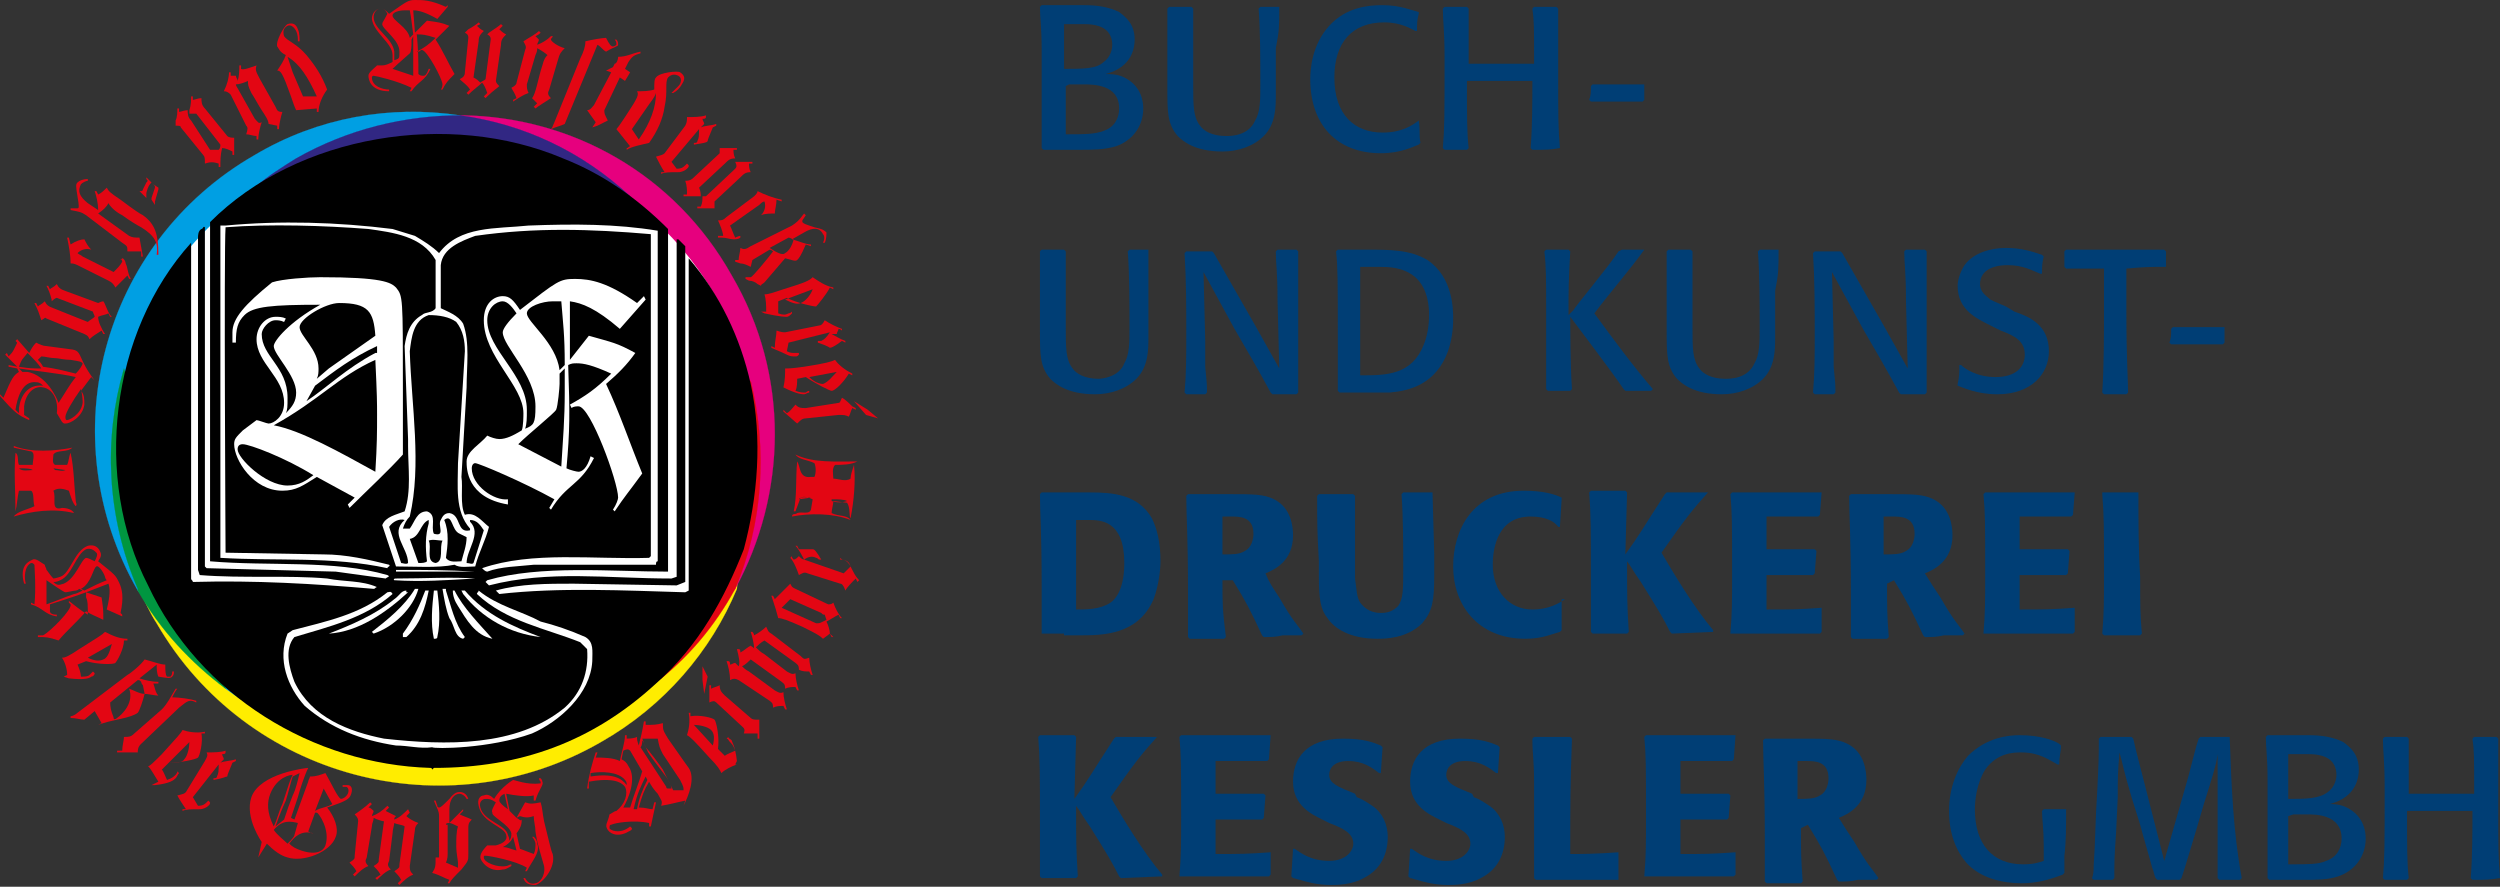 <?xml version="1.0" encoding="utf-8"?>
<svg version="1.1" id="Ebene_1" xmlns="http://www.w3.org/2000/svg" x="0" y="0" viewBox="0 0 145.2 51.5">
<rect x="0" y="0" width="145.2" height="51.5" fill="#333333" stroke="none"/>
<style type="text/css"> .st0{fill:#FFED00;} .st1{fill:none;stroke:#FFED00;stroke-width:1.100000e-02;stroke-miterlimit:3.864;} .st2{fill:#009FE3;} .st3{fill:none;stroke:#009FE3;stroke-width:1.100000e-02;stroke-miterlimit:3.864;} .st4{fill-rule:evenodd;clip-rule:evenodd;fill:#E6007E;} .st5{fill:none;stroke:#E6007E;stroke-width:1.100000e-02;stroke-miterlimit:3.864;} .st6{fill-rule:evenodd;clip-rule:evenodd;fill:#009640;} .st7{fill:none;stroke:#009640;stroke-width:1.100000e-02;stroke-miterlimit:3.864;} .st8{fill:#E30613;} .st9{fill:none;stroke:#E30613;stroke-width:1.100000e-02;stroke-miterlimit:3.864;} .st10{fill-rule:evenodd;clip-rule:evenodd;fill:#312783;} .st11{fill:none;stroke:#312783;stroke-width:1.100000e-02;stroke-miterlimit:3.864;} .st12{fill-rule:evenodd;clip-rule:evenodd;fill:#E30613;} .st13{fill:#FFFFFF;} .st14{fill-rule:evenodd;clip-rule:evenodd;fill:#FFFFFF;} .st15{fill:#003E75;}
</style>
<path class="st0" d="M7.2,21.4c1.3-4.5,4.3-8.5,8.7-11c9-5.2,20.6-2.1,25.8,6.9c0.9,1.5,1.5,3.2,2,4.8l-0.9,12.1 c-1.5,3.6-4.2,6.8-7.9,8.9c-9,5.2-20.6,2.1-25.8-6.9c-0.4-0.6-0.7-1.3-1-2L7.2,21.4z"/>
<path class="st1" d="M7.2,21.4c1.3-4.5,4.3-8.5,8.7-11c9-5.2,20.6-2.1,25.8,6.9c0.9,1.5,1.5,3.2,2,4.8l-0.9,12.1 c-1.5,3.6-4.2,6.8-7.9,8.9c-9,5.2-20.6,2.1-25.8-6.9c-0.4-0.6-0.7-1.3-1-2L7.2,21.4z"/>
<path class="st2" d="M8,34.3C2.9,25.4,5.9,14.1,14.8,9c3.7-2.2,7.9-2.9,11.9-2.3l9.9,4.7c0,0,0,0,0.1,0.1c1.3,1.2,2.5,2.7,3.4,4.3 c5.1,8.9,2.1,20.2-6.8,25.3c-6.5,3.8-14.4,3.1-20.2-1.1L8,34.3z"/>
<path class="st3" d="M8,34.3C2.9,25.4,5.9,14.1,14.8,9c3.7-2.2,7.9-2.9,11.9-2.3l9.9,4.7c0,0,0,0,0.1,0.1c1.3,1.2,2.5,2.7,3.4,4.3 c5.1,8.9,2.1,20.2-6.8,25.3c-6.5,3.8-14.4,3.1-20.2-1.1L8,34.3z"/>
<path class="st4" d="M37.9,39.8c-0.7,0.5-1.4,1-2.2,1.5c-8.9,5.1-20.2,2.1-25.3-6.8c-4.6-8-2.6-18.1,4.5-23.7l11.9-4.1 c0,0,0,0,0.1,0c6.3,0.1,12.3,3.4,15.6,9.3c3.4,5.8,3.2,12.7,0.2,18.2L37.9,39.8z"/>
<path class="st5" d="M37.9,39.8c-0.7,0.5-1.4,1-2.2,1.5c-8.9,5.1-20.2,2.1-25.3-6.8c-4.6-8-2.6-18.1,4.5-23.7l11.9-4.1 c0,0,0,0,0.1,0c6.3,0.1,12.3,3.4,15.6,9.3c3.4,5.8,3.2,12.7,0.2,18.2L37.9,39.8z"/>
<path class="st6" d="M13.1,40c-2-1.5-3.8-3.4-5.1-5.7l0-0.1C6.2,30,6,25.5,7.2,21.4L13.1,40z"/>
<path class="st7" d="M13.1,40c-2-1.5-3.8-3.4-5.1-5.7l0-0.1C6.2,30,6,25.5,7.2,21.4L13.1,40z"/>
<path class="st8" d="M43.6,22.1c1,4.1,0.7,8.3-0.9,12.1c-1.2,2.2-2.8,4.1-4.8,5.6L43.6,22.1z"/>
<path class="st9" d="M43.6,22.1c1,4.1,0.7,8.3-0.9,12.1c-1.2,2.2-2.8,4.1-4.8,5.6L43.6,22.1z"/>
<path class="st10" d="M14.9,10.8c0.7-0.6,1.5-1.1,2.3-1.6c3-1.7,6.3-2.5,9.6-2.5l-0.1,0c0,0,0,0,0,0c3.7,0.5,7.1,2.1,9.9,4.7 L14.9,10.8z"/>
<path class="st11" d="M14.9,10.8c0.7-0.6,1.5-1.1,2.3-1.6c3-1.7,6.3-2.5,9.6-2.5l-0.1,0c0,0,0,0,0,0c3.7,0.5,7.1,2.1,9.9,4.7 L14.9,10.8z"/>
<path class="st12" d="M8.5,11.5L8.5,11.5c0-0.1,0-0.1,0-0.3c0.1-0.4,0.2-0.5,0.3-0.6l-0.3-0.3l0,0.1c0.1,0.1,0.1,0.1,0,0.2L8.3,11 c0,0.1-0.1,0.1-0.1,0.1c0,0-0.1,0-0.1,0l0,0L8.5,11.5 M9,11.9L9,11.9c0-0.1,0-0.1,0-0.2l0.2-0.7c0,0,0-0.1,0-0.1l-0.3-0.2l0,0 c0.1,0.1,0.1,0.1,0.1,0.2l-0.2,0.6c0,0,0,0.1,0,0.1L9,11.9z"/>
<path class="st13" d="M6.9,26.1C6.9,15.9,14.4,8.2,25.4,8c10.2,0,18.5,7.9,18.5,18.2c0,10.2-8.3,18.1-18.5,18.1 C15.1,44.2,6.9,36.4,6.9,26.1"/>
<path d="M38.8,13.3l0,19.9c-3.3,0-7.4-0.4-10.5,0.5l-0.1,0.1l0.2,0.2c3.5-0.9,6.9-0.4,10.6-0.4l0.3-0.1l0-19.6l0.1,0l0.4,0.4l0,19.5 L39.3,34l-6-0.1c-1.5,0-3.1,0-4.5,0.4l0.2,0.2c3.5-0.4,7.3-0.2,10.8-0.1l0.2-0.1l0-19.3c1.8,2.1,3,4.6,3.6,7.3 c0.7,3.2,0.4,6.6-0.4,9.6c-1.1,2.8-2.6,5.6-5.1,7.8c-3.7,3.4-7.9,4.9-12.9,4.9l-0.1,0.1c0-0.1-0.1-0.1-0.1-0.1 C18.2,44.4,11.6,40.4,8.6,34c-3.2-6.2-2.2-14.7,2.5-19.9l0,0l0,19.5c0,0.1,0.1,0.1,0.1,0.2c3.6-0.1,7,0.1,10.5,0.4 c0.1,0,0.1-0.1,0.2-0.1C21,33.7,20,33.8,19,33.6c-2.2-0.2-4.9,0-7.4-0.2l-0.1-0.3l0-19.3c0-0.1,0-0.4,0.2-0.5c0.1,0,0.1-0.2,0.2-0.1 l0,19.7l0.1,0.1l7.5,0.2l2.9,0.4c0.1-0.1,0.3-0.1,0.1-0.2c-3.1-0.9-6.9-0.5-10.3-0.8c0-0.3,0-19.7,0-19.7c5.1-5.1,13.9-6.5,20.5-3.7 C35,10.1,37,11.5,38.8,13.3"/>
<path class="st13" d="M27.6,33.2L27.6,33.2l-4.6,0v-0.1C24.8,33.1,25.9,33.1,27.6,33.2"/>
<path class="st13" d="M27.6,33.6L27.6,33.6c-1.7,0.1-3.1,0.2-4.7,0.1c-0.1-0.1,0.1-0.1,0.1-0.1C24.7,33.6,26.2,33.5,27.6,33.6"/>
<path class="st13" d="M31.4,36.1c0.8,0.2,1.7,0.5,2.6,0.9c0.5,0.3,0.4,0.8,0.4,1.4c-0.1,1.9-1.9,3.5-3.5,4.2 c-2.5,0.9-5.7,0.9-5.8,0.8c-0.7,0.1-1.4-0.1-2.1-0.1c-2-0.3-3.8-1-5.3-2.3c-1-1.1-1.6-2.7-1-4.2l0.3-0.2c1.9-0.5,3.9-0.9,5.5-2.2 c0.1,0,0.2-0.1,0.3,0.1c-1.6,1.4-3.7,1.9-5.7,2.5c-0.6,0.7-0.3,1.8,0,2.6c1,2.1,3.2,2.9,5.2,3.3c3.6,0.4,7.7,0.5,10.5-1.8 c1-0.9,1.4-2.1,1.3-3.4l-0.4-0.4c-2-0.8-4.3-1.2-6-2.8c0-0.1,0.1-0.1,0.1-0.2C28.9,35.2,30.3,35.5,31.4,36.1"/>
<path class="st13" d="M24.1,13.7c0.5,0.3,1,0.6,1.4,1c1.2-1.6,3.3-1.4,5.2-1.6c2.6-0.1,5.1-0.1,7.5,0.3l0,19.2 c-0.1,0-0.1,0.1-0.1,0.2h-7.1c-0.9,0.1-1.9,0.1-2.7,0.4c-0.1,0-0.2-0.1-0.3-0.2c2.9-1,6.5-0.5,9.7-0.6l0.1-0.1l0-18.7 c-3.5-0.3-6.7-0.4-10.2,0.1c-0.8,0.3-1.9,0.7-2,1.7l0,2.5c0.4,0.2,1,0.4,1.3,0.9c0.4,1.1,0.2,2.5,0.2,3.7l-0.3,5.2 c0.1,0.6-0.1,1.6,0.2,2.2c0.6-0.2,1,0.4,1.4,0.7c-0.2,0.8-0.6,1.5-0.8,2.3c-0.4,0-0.9,0.1-1.2-0.1c-1,0.2-2.3,0.1-3.4,0.1l-0.8-2.4 c0.2-0.5,0.8-0.6,1.3-0.8c0.4-1.2,0.2-2.5,0.2-3.8c0,0,0-0.2,0-0.4l-0.2-5.4c0.1-0.7,0.3-1.4,1-1.8c0.2-0.2,0.6-0.1,0.8-0.4l0-2.8 c-0.8-1.4-2.5-1.6-3.9-1.8c-2.6-0.2-5.7-0.3-8.3-0.1c-0.1,1.3,0,18.9,0,18.9l5.7,0.1c1.3,0,2.6,0.3,3.8,0.6c0.1,0.1-0.1,0.1-0.1,0.2 c-3.2-0.7-6.4-0.4-9.7-0.6l0-19.3l0.3,0c3.2-0.3,6.5-0.2,9.7,0.2L24.1,13.7"/>
<path d="M26.5,18.7c0.4,0.5,0.5,1.1,0.5,1.7l-0.4,6.5c0,1.3-0.2,2.8,0.7,3.8v0.1c-0.8,0.2-0.5-0.9-1.2-1c-0.3,0-0.4,0.2-0.5,0.4 c-0.2,0.3,0.3,1-0.4,0.8c-0.2-0.4,0.2-1.1-0.4-1.3c-0.6,0-0.7,0.6-1,1h-0.4c0.1-0.3,0.2-0.5,0.4-0.7c0.7-3,0.1-6.4,0-9.6 c0.1-0.8,0.2-1.8,1.1-2.1C25.5,18.3,26.1,18.4,26.5,18.7"/>
<path d="M23.5,30.2c-0.9,0.8,0.2,1.6,0.2,2.5c-0.1,0.1-0.3,0-0.4,0l-0.7-2.1C22.8,30.3,23.2,30.1,23.5,30.2"/>
<path d="M28.1,30.8c-0.2,0.6-0.4,1.3-0.6,1.9c-0.1,0.1-0.2,0-0.4,0c0-0.8,0.9-1.7,0.2-2.4l0-0.1C27.7,30.2,27.9,30.5,28.1,30.8"/>
<path d="M24.9,30.4c-0.2,0.7-0.2,1.4-0.1,2.2c-0.1,0.1-0.3,0.1-0.5,0.1l-0.5-1.4c0.6-0.1,0.6-0.9,1.1-1.1L24.9,30.4"/>
<path d="M27.1,31.2c0,0.5-0.2,1-0.3,1.4c-0.3,0-0.7,0.1-0.9-0.2c0.1-0.7,0.2-1.5-0.1-2.2c0.5-0.4,0.4,0.6,0.9,0.8L27.1,31.2"/>
<path d="M25.7,31.4c-0.2,0.4,0.1,1.2-0.4,1.3c-0.6-0.1-0.2-0.9-0.4-1.3C25.1,31.3,25.5,31.4,25.7,31.4"/>
<path class="st13" d="M23.7,34.4c-1.3,1.2-2.9,2.3-4.6,2.4c1.3-0.5,2.7-1.1,3.8-2c0.3-0.2,0.4-0.5,0.7-0.5V34.4"/>
<path class="st13" d="M24.3,34.2c-0.3,1.1-1.4,2.2-2.6,2.6l-0.1-0.1c0.9-0.7,1.9-1.5,2.5-2.5H24.3"/>
<path class="st13" d="M24.9,34.3c-0.2,1-0.5,2-1.3,2.7h-0.2v-0.2c0.6-0.8,1-1.7,1.3-2.5L24.9,34.3"/>
<path class="st13" d="M27,34.3c1.2,1.4,2.8,2.1,4.4,2.7V37c-1.8-0.2-3.4-1.1-4.5-2.5l-0.1-0.2L27,34.3"/>
<path class="st13" d="M25.4,34.3c0.1,0.8,0.2,1.8,0,2.7c0,0.1-0.1,0.1-0.2,0.1c-0.2-0.9-0.1-1.9,0-2.8H25.4"/>
<path class="st13" d="M25.9,34.3c0.3,0.9,0.5,1.9,1.1,2.7l-0.1,0.1c-0.5-0.1-0.5-0.8-0.8-1.2c-0.2-0.5-0.3-1.1-0.4-1.7H25.9"/>
<path class="st13" d="M26.4,34.3c0.5,1,1.4,1.9,2.2,2.8c-1-0.2-1.5-1.1-2-1.9c-0.2-0.3-0.3-0.6-0.3-0.9H26.4"/>
<path class="st14" d="M16.7,28.2c-1.3,0-2.9-1.6-2.9-2.1c0-0.2,0.1-0.3,0.3-0.3c0.4,0,2.5,0.8,4.1,1.8 C17.8,27.9,17.4,28.2,16.7,28.2 M18.4,22c0.1-0.2,0.1-0.4,0.1-0.6c0-1.1-1.1-1.9-1.1-2.4c0-0.5,1.5-1.4,2.3-1.4c1.7,0,2,0.5,2.1,1.9 l-2.7,1.9L18.4,22z M21.8,20.5c-1.7,0.9-2.8,2-4,2.8l0,0l0.5-0.9c1.2-0.9,2.1-1.6,3.6-2.3V20.5z M21.9,24.1c0,1,0,1.7-0.1,3.3 c-2-1.1-4.3-2.4-5.9-2.7v0c2.7-1.5,3.7-2.8,5.9-3.8C21.9,23,21.9,23.4,21.9,24.1z M20.6,28.9l-0.4,0.4l0.1,0.2c1-1,2.3-2.2,3.1-3.1 c0-1.3,0-2.6,0-3.8c0-5.4,0-5.4-0.4-5.9c-0.3-0.3-0.8-0.6-4.4-0.6c-0.7,0-2.2,0.1-2.8,0.3c-1.6,1.3-2.3,2.1-2.3,2.9v0.6h0.2 c0-0.8,0.1-1.2,0.5-1.6c0.5-0.5,1.6-0.6,4.4-0.6v0c-1.8,1-2.7,2.1-2.7,2.4c0,0.5,1.3,1.7,1.3,2.7c0,0.5-0.2,0.8-0.6,1.2l0,0 c0.1-0.2,0.1-0.4,0.1-0.9c0-1.8-1.5-2.4-1.5-3.7c0-0.3,0.4-0.8,0.8-0.8c0.1,0,0.3,0,0.5,0.1l0.1-0.2c-0.2-0.1-0.4-0.1-0.6-0.1 c-0.6,0-1.1,0.6-1.1,1.3c0,1.4,1.6,2.2,1.6,3.7c0,0.8-0.6,1.2-0.9,1.2c-0.1,0-0.6-0.2-0.7-0.2L14.1,25c-0.4,0.4-0.5,0.5-0.5,0.8 c0,0.9,1.1,2.7,2.8,2.7c0.8,0,1.2-0.3,2-0.8L20.6,28.9z"/>
<path class="st14" d="M32.5,21.5c-0.2-1.6-1.9-2.8-1.9-3.3c0-0.4,0.9-0.7,1.5-0.7c0.2,0,0.4,0,0.5,0c0.1,1.3,0.2,1.9,0.2,3.7 L32.5,21.5 M30.1,25.8c0.6-0.6,2.1-1.8,2.2-2c0.1-0.2,0.2-1.3,0.2-1.5c0-0.2,0-0.4,0-0.6l0.3-0.3c0,0.6,0,1.1,0,1.4 c0,1.5-0.1,2.7-0.2,4.3L30.1,25.8z M29.2,19.3c0,0.8,1.9,2.5,1.9,4.3c0,1-0.1,1.1-0.6,1.3c0.1-0.3,0.1-0.6,0.1-1.1 c0-2-2.3-3.5-2.3-5.2c0-0.7,0.5-1.1,0.9-1.1c0.3,0,0.6,0.4,0.8,0.7C29.5,18.7,29.2,19.1,29.2,19.3z M33.1,20.9l0-3.4 c0.7,0.1,1.5,0.4,2.9,1.6l1.5-1.7l-0.1-0.2L37,17.6c-1.7-1.2-2.7-1.4-3.6-1.4c-0.9,0-1,0.1-3.2,1.8c-0.4-0.6-0.6-0.8-1-0.8 c-0.5,0-1.1,0.4-1.1,1.4c0,2.1,2.3,3.8,2.3,5.4c0,0.1,0,0.8-0.1,1c-0.5,0.3-0.9,0.5-1.3,0.5c-0.2,0-0.5-0.1-0.7-0.2 c-0.4,0.5-1.2,0.9-1.2,1.5c0,0.4,0,2.1,2.4,2.5V29c-0.8,0.1-2.1-0.8-2.1-1.8c0-0.2,0.1-0.3,0.2-0.3c0.2,0,2.8,1.1,4.6,2.1l-0.3,0.5 l0.1,0.1c0.9-1.5,1.7-1.4,2.5-3l-0.2-0.1c-0.2,0.7-0.5,0.9-0.7,0.9c-0.1,0-0.5-0.1-0.7-0.2c0.2-2.2,0.2-3.2,0.1-6 c0.2-0.1,0.3-0.1,0.5-0.1c0.4,0,0.9,0.1,2,0.6c-0.9,0.9-1.5,1.3-2.4,1.8l0.1,0.2c0.1-0.1,0.3-0.1,0.4-0.1c0.7,0,2.3,4.4,2.3,5.3 c0,0.1-0.1,0.4-0.3,0.7l0.1,0.1c0.6-0.9,0.8-1.1,1.6-2.2c-0.7-1.7-1.3-3.5-2.1-5.2c0.7-0.6,1.2-1.1,1.7-1.8c-1.1-0.6-1.3-0.6-2.7-1 L33.1,20.9z"/>
<g> <path class="st12" d="M1.6,20.5c0.4,0.4,0.6,0.6,0.8,0.9c-0.5,0-0.7,0-1.3-0.1C1.3,20.8,1.2,21,1.6,20.5 M4.8,23.4 	c-0.1,0.7-0.8,1-0.9,1c-0.1,0-0.1-0.1-0.1-0.2c0-0.2,0.4-0.9,0.9-1.6C4.8,23,4.8,23.3,4.8,23.4z M2.4,20.7c0.2,0,0.5,0.1,0.8,0.1 	c0.2,0,0.5,0.1,0.9,0.1c0.6,0.1,0.6,0.1,0.7,0.2c0,0.1-0.2,0.4-0.4,0.6c-0.8-0.2-1.2-0.3-1.9-0.4c-0.1-0.2-0.2-0.3-0.3-0.4 	L2.4,20.7z M5.5,22.1L5.5,22.1c-1-1.3-0.7-1.7-1.3-1.8l-1.5-0.2c-0.2,0-0.4-0.1-0.6-0.2c-0.2,0.2-0.3,0.4-0.4,0.6l-0.7-0.8 	l-0.1,0.1L1,19.9c-0.2,0.4-0.2,0.5-0.5,0.8l-0.1-0.2l-0.1,0.1c0.3,0.3,0.4,0.4,0.7,0.7l-0.5-0.1l0,0.1L1,21.4l0.1,0.2 	c-0.3,0.2-0.4,0.3-0.9,1.5l-0.2-0.2L0,23c0.8,0.9,1,1.1,1.7,1.4l0-0.1l-0.3-0.2c0-0.1,0-0.3,0-0.5c0.1-0.8,0.6-1.2,1.1-1.1 	c0.6,0.1,0.9,0.8,0.8,1.5l0.3,0.5c0.1,0.1,0.1,0.1,0.2,0.1c0.3,0,1-0.4,1.1-1.1c0-0.3,0-0.6-0.2-0.8l0.6-0.8L5.5,22.1z M2.1,22.2 	c0.2,0,0.3,0.1,0.4,0.2l0,0c-0.9-0.1-1.3,0.6-1.4,1.3c0,0.1,0,0.2,0,0.3C1,23.9,1,23.9,0.9,23.8C1,23.1,1.3,22.1,2.1,22.2z 	 M1.1,21.4c0.6,0.1,2.5,0.3,3.3,0.5c-0.4,0.5-0.6,0.9-1,1.5c-0.1-0.3-0.7-1.6-1.8-1.8c-0.2,0-0.3,0-0.3,0L1.1,21.4z"/>
</g>
<path class="st12" d="M4.9,19.4c0.2,0.1,0.2,0.1,0.3,0.3c0.2-0.2,0.4-0.3,0.7-0.5l0.1,0.2l0.1,0c-0.2-0.3-0.4-0.7-0.4-1 c0.2-0.1,0.4-0.1,0.6-0.2l0.1,0.2l0.1,0l-0.1-0.1C6.2,18,6.1,17.6,6,17.5c-0.1,0-0.3,0.1-0.3,0.1l-1.9-0.7c-0.3-0.1-0.4-0.2-0.5-0.4 c-0.2,0.2-0.3,0.2-0.4,0.3l-0.1-0.2l-0.1,0c0.1,0.2,0.2,0.4,0.3,0.8L3,17.5c0.2-0.2,0.3-0.2,0.3-0.2l2.1,0.8c0,0.1,0.1,0.2,0.1,0.3 c-0.1,0.1-0.3,0.2-0.4,0.3l-2-0.8c-0.3-0.1-0.4-0.2-0.5-0.4c-0.2,0.2-0.3,0.2-0.4,0.3l-0.1-0.2l-0.1,0c0.1,0.2,0.2,0.4,0.3,0.7 l0.1,0.3c0.2-0.1,0.2-0.2,0.3-0.1L4.9,19.4"/>
<path class="st12" d="M6.3,16.3c0.2,0.1,0.3,0.2,0.4,0.4c0.1-0.1,0.5-0.5,0.7-0.7l0.1,0.2l0.1,0l-0.1-0.2c-0.1-0.3-0.1-0.5-0.2-0.7 c0-0.1-0.1-0.3-0.2-0.3l-0.1,0.1C7,15,7.1,15.1,7.1,15.2c-0.1,0.2-0.3,0.4-0.5,0.6l-1.8-0.9c-0.1-0.1-0.2-0.1-0.3-0.2 c0.2-0.2,0.5-0.3,0.8-0.2l0,0c-0.2-0.2-0.3-0.4-0.4-0.6c-0.2,0-0.5,0.1-0.8,0.3L4,13.8l-0.1,0c0.1,0.5,0.2,1,0.2,1.5 c0.1,0,0.2,0,0.4,0.1L6.3,16.3"/>
<path class="st12" d="M7.1,14.1c0.3,0.2,0.3,0.2,0.3,0.5c0.2,0,0.5,0,0.8,0l0,0.3l0.1,0l-0.2-1.1c-0.3,0-0.4,0-0.6-0.1l-1.8-1.3 C6,12.2,6.2,12,6.3,11.8c0.1,0.2,0.4,0.5,0.8,0.7c0.4,0.3,0.9,0.6,1.1,0.7c0.8,0.5,1,0.9,0.9,1.6l0.1,0c0-1.2-0.2-1.8-0.9-2.3 c-0.2-0.1-0.5-0.3-1.3-0.9c-0.6-0.4-0.7-0.5-0.8-0.7c-0.2,0.2-0.3,0.3-0.5,0.4l-0.1-0.2l-0.1,0c0.1,0.3,0.2,0.7,0.2,1.1l-0.6-0.4 c-0.5-0.4-0.6-0.7-0.4-1.1c0.1-0.1,0.3-0.2,0.4-0.2l0-0.1c-0.3,0-0.5,0.1-0.6,0.2c-0.1,0.1-0.1,0.2,0,0.8c0.1,0.6,0.1,0.7,0,0.7 c0,0-0.1,0-0.1,0l-0.3,0l0,0.1c0.5,0.1,0.6,0.1,0.9,0.3L7.1,14.1"/>
<path class="st12" d="M11.8,9c0.1,0.1,0.1,0.2,0.1,0.5c0.3-0.1,0.5-0.1,0.8,0l0,0.2l0.1,0c0-0.4,0-0.7,0.1-1.1 c0.2,0,0.4,0.1,0.6,0.2l0,0.2l0.1,0l0-0.1c0-0.4,0-0.8,0-0.9c-0.1,0-0.3,0-0.4-0.1l-1.3-1.6c-0.2-0.2-0.2-0.4-0.2-0.6 c-0.2,0-0.4,0.1-0.5,0.1l0-0.2h-0.1c0,0.2,0,0.5-0.1,0.8l0,0.2c0.2,0,0.3,0,0.4,0l1.4,1.8c0,0.1,0,0.2-0.1,0.3c-0.1,0-0.3,0-0.5,0 L11.1,7c-0.2-0.2-0.2-0.4-0.2-0.6c-0.2,0-0.4,0.1-0.5,0.1l0-0.2l-0.1,0c0,0.2,0,0.5-0.1,0.7l0,0.3c0.2,0,0.3,0,0.3,0.1L11.8,9"/>
<path class="st12" d="M14.3,7.3c0.1,0.1,0.1,0.2,0,0.5c0.2,0,0.4,0.1,0.6,0.1l0,0.2l0.1,0c0-0.3,0.1-0.7,0.2-1 C15,7.2,15,7.1,14.8,6.9l-0.9-1.6c-0.1-0.2-0.2-0.3-0.2-0.4c0.2,0,0.5-0.1,0.7-0.2c0,0.2,0,0.3,0.2,0.7c0.2,0.3,0.4,0.7,0.6,1 c0.2,0.3,0.4,0.6,0.4,0.8l0.5,0.1l0,0.2l0.1,0c0-0.2,0.1-0.7,0.2-1c-0.3,0-0.3-0.1-0.4-0.3l-0.9-1.6c-0.2-0.4-0.3-0.5-0.2-0.8 c-0.3,0.1-0.8,0.3-0.9,0.2c0-0.1,0-0.1,0-0.2l-0.1,0c0,0.3,0,0.6-0.1,0.9c0-0.1-0.1-0.2-0.1-0.3c-0.1,0-0.2,0-0.3,0 c0-0.1,0-0.2,0-0.2l-0.1,0c0,0.3-0.1,0.7-0.3,1.1c0.2,0,0.3,0.1,0.4,0.2L14.3,7.3"/>
<path class="st12" d="M17,4.2c-0.1-0.3-0.2-0.6-0.3-0.9l0,0l0,0c0.7,0.4,1.2,1.2,1.7,2.3l-0.8,0L17,4.2 M18.4,6.3c0,0.1,0,0.1,0,0.2 l0.1,0c0-0.4,0.2-0.9,0.5-1.3c-0.3-0.8-0.7-1.4-1.2-2c-0.6-0.7-1.1-0.8-1.3-1.1c-0.1-0.3,0-0.5,0.2-0.6c0.2-0.1,0.4,0.1,0.5,0.3 c0.1,0.2,0.1,0.4,0.1,0.6l0.1,0c0-0.2,0-0.5-0.1-0.7c-0.1-0.3-0.3-0.4-0.6-0.3c-0.2,0.1-0.7,1-0.6,1.3c0.1,0.1,0.1,0.3,0.5,0.5 c-0.1,0.3-0.3,0.6-0.5,0.9c0.2,0,0.3,0.1,0.8,1.5c0.1,0.3,0.2,0.6,0.3,0.8L18.4,6.3z"/>
<g> <path class="st12" d="M23.8,2.2c-0.1-0.6-1-1-1-1.3c0-0.2,0.4-0.3,0.7-0.3c0.1,0,0.2,0,0.3,0C23.9,1.1,23.9,1.3,24,2L23.8,2.2 	 M22.8,4c0.3-0.3,0.9-0.8,1-0.9c0.1-0.1,0.1-0.5,0.1-0.6c0-0.1,0-0.2,0-0.2L24,2.1C24,2.3,24,2.6,24,2.7c0,0.6,0,1.1,0,1.7L22.8,4z 	 M22.2,1.4c0,0.3,1,0.9,1,1.6c0,0.4,0,0.4-0.3,0.5c0-0.1,0-0.2,0-0.5c-0.1-0.8-1.2-1.3-1.2-2c0-0.3,0.2-0.5,0.4-0.5 	c0.2,0,0.3,0.1,0.4,0.3C22.3,1.2,22.2,1.3,22.2,1.4z M24.1,1.9L24,0.6c0.3,0,0.7,0.1,1.4,0.5L26,0.4L26,0.3l-0.1,0.1 	C25,0,24.6,0,24.1,0c-0.4,0-0.5,0.1-1.5,0.8c-0.2-0.2-0.3-0.3-0.5-0.3c-0.2,0-0.5,0.2-0.5,0.6c0.1,0.8,1.2,1.4,1.2,2.1 	c0,0,0,0.3,0,0.4c-0.2,0.1-0.4,0.2-0.6,0.2c-0.1,0-0.2,0-0.3,0c-0.2,0.2-0.5,0.4-0.5,0.6c0,0.2,0.1,0.9,1.2,0.9l0-0.1 	c-0.4,0-1-0.2-1-0.7c0-0.1,0.1-0.1,0.1-0.1c0.1,0,1.4,0.3,2.2,0.7l-0.1,0.2l0.1,0c0.4-0.6,0.8-0.6,1.1-1.3l-0.1,0 	c-0.1,0.3-0.2,0.4-0.3,0.4c-0.1,0-0.2,0-0.3-0.1c0-0.9,0-1.3-0.1-2.4C24.2,2,24.2,2,24.3,2c0.2,0,0.4,0,1,0.2 	c-0.4,0.4-0.7,0.6-1.1,0.8L24.3,3c0.1,0,0.1-0.1,0.2-0.1c0.3,0,1.2,1.7,1.2,2c0,0,0,0.2-0.1,0.3l0.1,0c0.2-0.4,0.3-0.5,0.7-0.9 	c-0.4-0.7-0.7-1.4-1.1-2c0.3-0.3,0.5-0.5,0.8-0.8c-0.5-0.2-0.6-0.2-1.3-0.3L24.1,1.9z"/>
</g>
<path class="st12" d="M27,4.2c0,0.2-0.1,0.3-0.3,0.4c0.2,0.2,0.4,0.3,0.6,0.6l-0.2,0.2l0.1,0.1C27.5,5.2,27.8,5,28,4.8 c0.1,0.1,0.2,0.3,0.3,0.6l-0.2,0.2l0.1,0.1l0.1-0.1c0.3-0.3,0.6-0.5,0.7-0.6c-0.1-0.1-0.2-0.2-0.2-0.3l0.3-2.1 c0-0.3,0.1-0.4,0.3-0.6c-0.2-0.1-0.3-0.2-0.4-0.3l0.2-0.2l-0.1-0.1c-0.1,0.1-0.4,0.3-0.7,0.5L28.3,2c0.2,0.1,0.2,0.2,0.2,0.3 l-0.3,2.3c-0.1,0.1-0.2,0.1-0.3,0.2c-0.1-0.1-0.2-0.2-0.4-0.3l0.3-2.1c0-0.3,0.1-0.4,0.3-0.6c-0.2-0.1-0.3-0.2-0.4-0.3l0.2-0.1 l-0.1-0.1c-0.1,0.1-0.4,0.3-0.6,0.4l-0.2,0.2c0.2,0.1,0.2,0.2,0.2,0.3L27,4.2"/>
<path class="st12" d="M30,4.8c0,0.1-0.1,0.2-0.3,0.3c0.1,0.2,0.2,0.3,0.3,0.6l-0.2,0.1l0,0.1c0.3-0.2,0.6-0.4,0.9-0.5 c-0.1-0.2-0.1-0.3-0.1-0.5l0.5-1.7c0.1-0.2,0.1-0.3,0.1-0.4c0.2,0.1,0.5,0.3,0.6,0.4c-0.1,0.1-0.2,0.2-0.3,0.6 c-0.1,0.3-0.2,0.7-0.3,1.1c-0.1,0.4-0.2,0.7-0.3,0.8L31.2,6L31,6.2l0.1,0.1c0.1-0.1,0.6-0.4,0.9-0.6c-0.2-0.2-0.2-0.3-0.1-0.5 l0.5-1.7c0.1-0.4,0.2-0.5,0.4-0.7C32.4,2.7,32,2.4,32,2.3c0-0.1,0.1-0.1,0.1-0.2L32,2.1c-0.2,0.2-0.5,0.4-0.8,0.5 c0-0.1,0.1-0.2,0.1-0.3c-0.1-0.1-0.2-0.2-0.2-0.2C31.3,2,31.3,2,31.4,1.9l-0.1-0.1c-0.2,0.2-0.6,0.4-0.9,0.6 c0.1,0.2,0.2,0.3,0.1,0.5L30,4.8"/>
<path class="st12" d="M32.2,7.1c-0.1,0.2-0.1,0.3-0.2,0.4l0,0c0.2-0.1,0.6-0.2,0.8-0.3l1.9-4.6C34.9,2.7,35,2.9,35.2,3 c0.5-0.3,0.7-0.3,0.7-0.4c0-0.1,0-0.2-0.1-0.3l-0.1,0c0.1,0.1,0.1,0.2,0.1,0.3c0,0-0.1,0.1-0.2,0.1c-0.1,0-0.2-0.1-0.4-0.5 C35,2.2,34.4,2.3,34,2.4c0,0.3-0.1,0.6-0.3,1L32.2,7.1"/>
<path class="st12" d="M34.4,7.4L34.4,7.4l0.3-0.1c0.2-0.1,0.4-0.2,0.6-0.3c-0.2-0.4-0.2-0.4-0.2-0.6l0.9-1.9l0.3,0.2l0.3-0.5 l-0.3-0.2l0.2-0.4c0.2-0.3,0.3-0.4,0.7-0.5l0-0.1c-0.5,0.1-0.8,0.3-1.3,0.3c0,0.2-0.1,0.4-0.2,0.4l-0.1,0.2l-0.4,0.2l0.3,0.1l-1,1.9 c-0.1,0.1-0.2,0.3-0.4,0.3l0.5,0.7L34.4,7.4"/>
<path class="st12" d="M37.6,6.2c0.2-0.3,0.4-0.5,0.5-0.8l0,0l0,0c0,0.8-0.3,1.7-1,2.7l-0.4-0.6L37.6,6.2 M36.6,8.5 c-0.1,0-0.1,0.1-0.2,0.1l0,0.1c0.3-0.2,0.9-0.3,1.3-0.4c0.5-0.7,0.8-1.4,0.9-2.1c0.2-0.9,0-1.4,0.2-1.7c0.2-0.2,0.4-0.2,0.6-0.1 c0.2,0.1,0.2,0.4,0,0.6c-0.1,0.1-0.3,0.3-0.4,0.4l0.1,0c0.2-0.1,0.4-0.3,0.5-0.5c0.2-0.3,0.2-0.5-0.1-0.7c-0.1-0.1-1.2,0-1.4,0.3 c-0.1,0.1-0.1,0.3-0.1,0.7c-0.3,0.1-0.7,0.1-1,0.1c0.1,0.2,0.1,0.3-0.7,1.5c-0.2,0.3-0.4,0.6-0.5,0.7L36.6,8.5z"/>
<path class="st12" d="M38.6,8.9C38.5,9,38.4,9,38.1,9.1c0.1,0.2,0.3,0.6,0.5,0.9l-0.2,0l0,0.1c0.2-0.1,0.5-0.1,1-0.1 c0.2,0,0.4-0.1,0.5-0.2c0.1-0.1,0.1-0.1,0.1-0.2l-0.1-0.1c0,0-0.1,0.1-0.1,0.1c-0.1,0.1-0.2,0.2-0.5,0.2L39,9.4l1.6-1.9 c0,0.4,0,0.5-0.1,0.7c0,0.1-0.1,0.1-0.2,0.1l0,0.1c0.6-0.1,0.7-0.1,0.8-0.2c0-0.1,0.1-0.3,0.3-0.8l0.2-0.1l0-0.1 c-0.3,0.1-0.7,0.1-0.9,0.2l0,0c0.1-0.1,0.1-0.1,0.2-0.2c0-0.1-0.1-0.2-0.1-0.3c0.1,0,0.2,0,0.2-0.1l0-0.1c-0.3,0.1-0.7,0.1-1.1,0.1 c0,0.2,0,0.3-0.1,0.5L38.6,8.9"/>
<path class="st12" d="M40.3,10.3c-0.1,0.1-0.2,0.2-0.5,0.2c0.1,0.3,0.1,0.5,0.1,0.8l-0.2,0l0,0.1c0.4,0,0.7,0,1.1,0 c0,0.2,0,0.4-0.1,0.6l-0.2,0l0,0.1l0.1,0c0.4,0,0.8,0,0.9,0c0-0.1,0-0.3,0-0.4l1.5-1.4c0.2-0.2,0.3-0.3,0.6-0.3 c-0.1-0.2-0.1-0.4-0.1-0.5l0.2,0l0-0.1c-0.2,0-0.5,0-0.8,0l-0.2,0c0.1,0.2,0.1,0.3,0,0.4l-1.7,1.6c-0.1,0-0.2,0-0.3,0 c0-0.1,0-0.3-0.1-0.5l1.5-1.4c0.2-0.2,0.3-0.3,0.6-0.3c-0.1-0.2-0.1-0.4-0.1-0.5l0.2,0l0-0.1c-0.2,0-0.5,0-0.7,0l-0.3,0 c0,0.2,0,0.3,0,0.3L40.3,10.3"/>
<path class="st12" d="M42.2,12.6c-0.2,0.2-0.3,0.2-0.5,0.2c0.1,0.2,0.3,0.7,0.3,0.9l-0.3,0l0,0.1l0.2,0c0.3,0,0.5,0.1,0.7,0.1 c0.1,0,0.3,0,0.4-0.1l0-0.1c-0.1,0-0.3,0.1-0.3,0.1c-0.1-0.2-0.2-0.5-0.3-0.7l1.7-1.2c0.1-0.1,0.2-0.2,0.3-0.2 c0.1,0.3,0,0.6-0.2,0.8l0,0c0.2-0.1,0.6-0.1,0.8-0.1c0-0.2,0.1-0.5,0.1-0.8l0.3,0.1l0-0.1c-0.5-0.1-1-0.3-1.4-0.5 c0,0.1-0.1,0.2-0.2,0.3L42.2,12.6"/>
<path class="st12" d="M45.8,13.8c0.1,0,0.2,0.1,0.3,0.1c-0.1,0.4-0.3,0.7-0.5,0.8c-0.1,0.1-0.3,0.1-0.9-0.3L45.8,13.8 M43.6,14.3 c-0.3,0.2-0.4,0.2-0.6,0.1c0,0.2-0.1,0.5-0.1,0.7l-0.2,0l0,0.1l0.3,0.1c0.2,0,0.4,0.1,0.6,0.2l0.1-0.4l1-0.6c0.1,0,0.2,0.1,0.2,0.1 c-0.3,0.4-1.2,1.5-1.3,1.5c0,0-0.1,0-0.3,0l0,0.1l0.2,0.1c0.2,0,0.4,0.1,0.5,0.2l0.2,0.1c0-0.1,0.1-0.1,0.2-0.2l1.2-1.4 c0.4,0.1,0.6,0.2,0.7,0.1c0.1-0.1,0.2-0.2,0.5-0.9l0.3,0.1l0-0.1c-0.3,0-0.7-0.2-1.1-0.3l0.7-0.4c0.5-0.3,0.9-0.3,1.1,0.1 c0.1,0.1,0.1,0.3,0,0.5l0.1,0c0.1-0.2,0.1-0.5,0.1-0.6c-0.1-0.1-0.2-0.2-0.7-0.3c-0.6-0.2-0.6-0.2-0.7-0.3c0,0,0-0.1,0-0.1l0.2-0.3 l-0.1-0.1c-0.3,0.4-0.4,0.5-0.7,0.7L43.6,14.3z"/>
<path class="st12" d="M47.2,16.8c-0.1,0.3-0.4,0.7-0.7,0.8c-0.2,0.1-0.5,0-0.9-0.2L47.2,16.8 M44.2,18.1L44.2,18.1l0.2,0.1 c0.9,0.2,1.2,0.2,1.3,0.2c0.1,0,0.2-0.1,0.3-0.2l0-0.1c-0.1,0.1-0.2,0.1-0.2,0.1c-0.2,0.1-0.3,0.1-0.6,0c0-0.2,0-0.5,0-0.7l0.5-0.2 c0.6,0.3,1.5,0.5,1.7,0.5c0.1-0.1,0.6-0.7,0.8-1.1l0.2,0.1l0-0.1c-0.5-0.1-0.9-0.4-1.2-0.6c-0.2,0.2-0.4,0.3-1.7,0.7 c-0.6,0.2-0.9,0.3-1.1,0.3c0.1,0.3,0.1,0.7,0.1,1L44.2,18.1z"/>
<path class="st12" d="M45.6,19.3c-0.1,0-0.2,0-0.5-0.1c0,0.3-0.1,0.6-0.1,1l-0.2-0.1l0,0.1c0.2,0.1,0.5,0.2,0.9,0.4 c0.2,0.1,0.3,0.1,0.5,0.1c0.1,0,0.1,0,0.2-0.1l0-0.1c-0.1,0-0.1,0-0.2,0c-0.2,0-0.3,0-0.5-0.1l0.1-0.5l2.4-0.6 c-0.2,0.3-0.3,0.4-0.5,0.5c-0.1,0-0.1,0-0.2,0l0,0.1c0.6,0.2,0.7,0.3,0.7,0.3c0.1,0,0.3-0.1,0.7-0.4l0.2,0.1l0-0.1 c-0.3-0.1-0.6-0.3-0.8-0.4l0,0c0.1,0,0.2,0,0.3,0c0-0.1,0.1-0.2,0.1-0.3c0.1,0,0.2,0.1,0.2,0.1l0-0.1c-0.3-0.1-0.7-0.3-1-0.5 c-0.1,0.2-0.2,0.3-0.3,0.3L45.6,19.3"/>
<path class="st12" d="M48.6,21.6c-0.2,0.2-0.5,0.6-0.8,0.7c-0.2,0-0.5-0.1-0.8-0.4L48.6,21.6 M45.3,22.3L45.3,22.3l0.2,0.2 c0.8,0.4,1.1,0.4,1.2,0.4c0.1,0,0.2-0.1,0.3-0.1l0-0.1c-0.1,0-0.2,0.1-0.2,0.1c-0.2,0-0.3,0-0.6-0.1c0.1-0.2,0.1-0.5,0.1-0.7 l0.5-0.1c0.6,0.4,1.4,0.8,1.5,0.8c0.2,0,0.7-0.5,1-1l0.2,0.1l0-0.1c-0.4-0.2-0.8-0.5-1-0.8c-0.2,0.1-0.5,0.2-1.8,0.4 c-0.7,0.1-0.9,0.1-1.1,0.1c0,0.3,0,0.7-0.1,1.1L45.3,22.3z"/>
<path class="st12" d="M49.6,23.3L49.6,23.3l0.7,0.8l0.7,0.2l0,0l-0.6-0.5L49.6,23.3 M46.8,23.7c-0.3,0-0.4,0-0.6-0.2 c-0.1,0.1-0.3,0.4-0.5,0.5l-0.2-0.2l0,0.1l0.8,0.7c0.2-0.2,0.3-0.3,0.5-0.3l1.9-0.2c0.3,0,0.4,0,0.6,0.1c0.1-0.2,0.1-0.3,0.2-0.5 l0.2,0.1l0-0.1l-0.2-0.1c-0.1-0.1-0.4-0.4-0.6-0.5c-0.1,0.2-0.1,0.3-0.2,0.3L46.8,23.7z"/>
<path class="st12" d="M4.7,34.2c0.6-0.3,0.7-1.2,0.9-1.3c0.1-0.1,0.4,0.3,0.5,0.6c0,0.1,0.1,0.2,0.1,0.2c-0.5,0.2-0.7,0.3-1.3,0.6 L4.7,34.2 M2.7,33.7c0.3,0.2,1,0.7,1.1,0.7c0.1,0,0.5-0.1,0.6-0.1c0.1,0,0.2-0.1,0.2-0.1l0.2,0.1c-0.2,0.1-0.4,0.2-0.5,0.2 c-0.6,0.2-1,0.4-1.6,0.6L2.7,33.7z M5,32.4c-0.3,0.1-0.6,1.2-1.3,1.5C3.4,34,3.3,34,3.1,33.8c0.1,0,0.2,0,0.4-0.1 c0.7-0.3,0.9-1.5,1.5-1.8c0.3-0.1,0.5,0.1,0.6,0.2c0.1,0.1,0,0.3-0.1,0.5C5.3,32.5,5.1,32.4,5,32.4z M5,34.4l1.3-0.5 c0.1,0.3,0.1,0.7-0.1,1.5l0.9,0.4l0-0.1L7,35.6c0.2-0.9,0.1-1.4-0.1-1.8c-0.2-0.4-0.2-0.4-1.2-1.2c0.2-0.3,0.2-0.4,0.1-0.6 c-0.1-0.2-0.3-0.4-0.7-0.3c-0.8,0.3-1,1.6-1.6,1.8c0,0-0.3,0.1-0.4,0.1c-0.2-0.2-0.3-0.4-0.4-0.5c0-0.1-0.1-0.2-0.1-0.3 c-0.2-0.1-0.5-0.4-0.7-0.3c-0.2,0.1-0.8,0.3-0.5,1.4l0.1,0c-0.1-0.3-0.1-1,0.3-1.2c0.1,0,0.1,0,0.2,0.1c0,0.1,0.1,1.4,0,2.3 l-0.2-0.1l0,0.1c0.7,0.2,0.8,0.6,1.5,0.7l0-0.1c-0.3,0-0.4-0.1-0.4-0.2c0-0.1,0-0.2,0-0.4C3.5,34.9,3.9,34.8,5,34.4 c0,0.1,0,0.1,0,0.3c0.1,0.2,0.1,0.4,0.1,1c-0.5-0.3-0.7-0.5-1.1-0.8l0,0.1c0,0,0.1,0.1,0.1,0.1c0.1,0.3-1.2,1.6-1.6,1.8 c0,0-0.2,0-0.3,0l0,0.1C2.7,37,2.8,37,3.4,37.2c0.5-0.6,1.1-1.1,1.6-1.7c0.3,0.2,0.6,0.3,1,0.5c0-0.6,0-0.6-0.1-1.3L5,34.4z"/>
<path class="st12" d="M6.5,37.4c-0.1,0.3-0.2,0.8-0.5,0.9c-0.2,0.1-0.5,0.1-0.9-0.1L6.5,37.4 M3.7,39.3L3.7,39.3L4,39.4 c0.9,0.1,1.2,0,1.3-0.1c0.1,0,0.2-0.1,0.2-0.2L5.4,39c-0.1,0.1-0.1,0.1-0.2,0.2c-0.1,0.1-0.3,0.1-0.5,0.1c0-0.2-0.1-0.5-0.2-0.7 L5,38.4c0.7,0.2,1.6,0.2,1.7,0.1c0.1-0.1,0.5-0.8,0.5-1.3l0.2,0l0-0.1c-0.5,0-0.9-0.2-1.3-0.4c-0.2,0.2-0.4,0.3-1.5,1 c-0.6,0.4-0.8,0.5-1,0.5c0.2,0.3,0.3,0.7,0.3,1L3.7,39.3z"/>
<path class="st12" d="M8.4,40.3c-0.3,0-0.6-0.2-0.9-0.3l0,0c0.3,0.8-0.4,1.5-0.7,1.7c-0.1,0.1-0.2,0.1-0.2,0c0-0.1-0.2-0.4-0.2-0.9 L8,39.5c0.1,0,0.1,0,0.2,0.1c0,0,0,0.1,0.1,0.2L8.4,40.3 M5.7,42.1L5.7,42.1L6,42c0.6-0.2,1.6-0.3,2-0.6c0.1-0.1,0.3-0.7,0.4-1.1 c0.2,0,0.6,0.1,0.8,0.1C9,40.2,9,39.9,8.9,39.7l0.3,0l0-0.1c-0.4,0-0.8-0.1-1.1-0.2l1-0.8c0,0.2,0,0.5,0.1,0.7 c0.6,0.1,0.7,0.1,0.8,0c0.1-0.1,0.1-0.2,0.1-0.3L10,39c0,0.1,0,0.2-0.1,0.3c0,0-0.1,0-0.2,0c-0.1-0.1-0.1-0.4-0.1-0.7 c-0.3,0-0.8-0.2-1.2-0.3c-0.2,0.3-0.8,0.8-1,0.9l-2.9,2.2c-0.1,0.1-0.3,0.2-0.4,0.2l0,0.1c0.3,0,0.6,0.1,0.8,0.1l0.6-0.5L5.9,42 L5.7,42.1z"/>
<path class="st12" d="M7.8,42.6c-0.2,0.2-0.3,0.2-0.6,0.2c0,0.2-0.1,0.5-0.1,0.8l-0.3,0l0,0.1L8,43.7c0-0.3,0.1-0.4,0.2-0.5l2.2-2.1 c0.5-0.4,0.6-0.5,1-0.3l0-0.1c-0.3-0.1-1-0.2-1.4-0.2c0.1-0.2,0.2-0.4,0.3-0.5l-0.1,0c-0.3,0.5-0.5,0.9-0.8,1.2L7.8,42.6"/>
<path class="st12" d="M11,43.1c0,0.3-0.1,0.8-0.3,1c-0.1,0.2-0.5,0.2-0.9,0.2L11,43.1 M8.8,45.6L8.8,45.6L9,45.6 c0.9-0.1,1.1-0.3,1.2-0.4c0.1-0.1,0.1-0.2,0.2-0.3l-0.1-0.1c0,0.1-0.1,0.2-0.1,0.2c-0.1,0.1-0.2,0.2-0.5,0.3 c-0.1-0.2-0.2-0.5-0.3-0.6l0.4-0.4c0.7,0,1.6-0.2,1.7-0.3c0.1-0.1,0.3-0.9,0.2-1.4l0.2,0l0-0.1c-0.5,0.1-1,0-1.3-0.1 c-0.1,0.2-0.3,0.4-1.2,1.4c-0.5,0.5-0.7,0.7-0.8,0.7c0.2,0.2,0.4,0.6,0.6,0.9L8.8,45.6z"/>
<path class="st12" d="M10.8,46c-0.1,0.1-0.1,0.1-0.5,0.2c0.1,0.2,0.3,0.5,0.5,0.8l-0.2,0l0,0.1c0.2-0.1,0.5-0.1,1-0.1 c0.2,0,0.4-0.1,0.5-0.2c0.1-0.1,0.1-0.1,0.1-0.2l-0.1-0.1c0,0-0.1,0.1-0.1,0.1c-0.1,0.1-0.2,0.2-0.5,0.2l-0.3-0.5l1.5-1.9 c0,0.4,0,0.5-0.1,0.7c0,0.1-0.1,0.1-0.2,0.1l0,0.1c0.6-0.1,0.7-0.2,0.8-0.2c0-0.1,0.1-0.3,0.3-0.8l0.2-0.1l0-0.1 c-0.3,0.1-0.7,0.1-0.9,0.2l0,0c0.1-0.1,0.1-0.1,0.2-0.2c0-0.1-0.1-0.2-0.1-0.3c0.1,0,0.2,0,0.2-0.1l0-0.1c-0.3,0.1-0.7,0.1-1.1,0.1 c0.1,0.2,0,0.3-0.1,0.5L10.8,46"/>
<path class="st12" d="M16.4,46.7c-0.2,0.4-0.3,0.9-0.5,1.3l0,0c-0.4-0.8-0.4-1.4-0.2-1.9c0.4-1,1.2-1.1,1.3-1.1 C16.8,45.4,16.8,45.5,16.4,46.7 M17.4,44.9c-0.1,0.4-0.2,0.9-0.4,1.3c-0.2,0.5-0.3,0.8-0.5,1.4L16,48l0,0c0.2-0.6,0.5-1.3,0.6-1.5 c0.1-0.3,0.3-1.1,0.4-1.4L17.4,44.9z M17.1,48.5c0,0.1-0.2,0.3-0.4,0.5c-0.2-0.2-0.6-0.5-0.8-0.8c0.5-0.6,1-0.5,1.4-0.4L17.1,48.5z  M19.3,46.7c-0.3,0.2-0.7,0.2-1,0.4l0.5-1.3L19.3,46.7z M18.2,48.4c-0.2,0-0.2-0.1-0.3-0.1l0.4-1.1c0,0,0.1,0,0.1,0 c0.1,0,0.8,1,0.5,1.9c-0.1,0.3-0.5,0.6-1.4,0.3c-0.3-0.1-0.5-0.2-0.7-0.4C17.1,48.6,17.5,48.2,18.2,48.4L18.2,48.4z M15,49.8 L15,49.8l0.5-0.8c0.4,0.4,0.8,0.7,1.2,0.8c0.9,0.3,2.5-0.3,2.8-1.2c0.2-0.5-0.1-1.2-0.5-1.7c1.2-0.4,1.3-0.5,1.4-0.8 c0.1-0.3,0-0.5-0.2-0.5c-0.1,0-0.2,0-0.3,0l0,0.1c0.1,0,0.1,0,0.2,0c0.1,0,0.2,0.2,0.1,0.4c-0.1,0.2-0.3,0.3-0.4,0.3 c-0.2-0.1-0.5-0.8-0.9-1.5c-0.3,0.1-0.5,0.2-0.9,0.2c0,0.1-0.1,0.2-0.1,0.3l-0.8,2.2l-0.2-0.1l0.4-1.2c0.1-0.4,0.4-1.3,0.6-1.7 c-0.1,0-2.8,0.3-3.3,1.7c-0.4,1.2,0.6,2.6,0.6,2.6L15,49.8z"/>
<path class="st12" d="M20.6,49.7c0,0.2,0,0.2-0.3,0.4c0.1,0.1,0.3,0.3,0.4,0.5l-0.2,0.2l0.1,0.1c0.2-0.2,0.5-0.5,0.8-0.6 c-0.2-0.2-0.2-0.3-0.1-0.5l0.3-1.8c0-0.2,0.1-0.3,0.1-0.5c0.2,0.1,0.5,0.2,0.6,0.2l-0.3,2.2c0,0.2,0,0.2-0.3,0.4 c0.1,0.1,0.3,0.3,0.4,0.5L21.8,51l0.1,0.1c0.2-0.2,0.5-0.5,0.8-0.6c-0.2-0.2-0.2-0.3-0.1-0.5l0.2-1.6c0-0.2,0.1-0.5,0.1-0.6 c0.2,0.1,0.5,0.1,0.6,0.2l-0.3,2.2c0,0.2,0,0.2-0.3,0.4c0.1,0.1,0.3,0.3,0.4,0.5l-0.2,0.2l0.1,0.1c0.2-0.2,0.5-0.5,0.8-0.6 c-0.2-0.2-0.2-0.3-0.2-0.5l0.3-2.1c0-0.2,0.1-0.3,0.2-0.4c-0.3-0.1-0.6-0.3-0.7-0.4c0.1-0.1,0.1-0.1,0.2-0.2L23.7,47 c-0.2,0.2-0.5,0.5-0.8,0.6l0,0c0-0.1,0-0.1,0.1-0.2c-0.2-0.1-0.4-0.2-0.6-0.3c0.1-0.1,0.1-0.1,0.2-0.2l-0.1-0.1 c-0.3,0.3-0.6,0.5-0.9,0.6c0-0.1,0.1-0.2,0.1-0.3c-0.1-0.1-0.2-0.2-0.3-0.2c0.1-0.1,0.1-0.1,0.2-0.2l-0.1-0.1 c-0.2,0.2-0.6,0.5-0.9,0.7c0.2,0.2,0.2,0.3,0.2,0.4L20.6,49.7"/>
<path class="st12" d="M25.9,47.9c0-0.1,0.1-0.1,0.2-0.1c0.1,0,0.3,0.1,0.5,0.2c-0.1,0.3-0.1,0.7-0.1,1.2c0,0.3,0.1,0.8,0.1,0.9 c0,0.1,0,0.2,0,0.3l-0.7-0.3c0.1-0.2,0.1-0.4,0.1-0.6V47.9 M25.3,49.8c0,0.5,0,0.6-0.2,0.9c0.4,0.1,0.7,0.3,1,0.4L26,51.3l0.1,0 c0.1-0.2,0.3-0.4,0.7-0.8c0.4-0.5,0.4-0.5,0.4-0.9c0-0.3,0-1.2,0-1.5c0-0.2,0-0.3,0.2-0.5c-0.2-0.1-0.5-0.2-0.7-0.3l0.2-0.2l0-0.1 c-0.2,0.2-0.6,0.6-0.8,0.8V47c0-0.6,0.3-0.9,0.6-0.9c0.1,0,0.3,0.1,0.4,0.3l0.1,0c-0.1-0.3-0.3-0.4-0.5-0.4c-0.1,0-0.3,0-0.6,0.4 c-0.4,0.4-0.5,0.5-0.6,0.5c0,0-0.1,0-0.1-0.1l-0.1-0.3l-0.1,0c0.2,0.5,0.3,0.6,0.3,0.9V49.8z"/>
<g> <path class="st12" d="M30,49.4c-0.4-0.1-0.5-0.2-0.8-0.2l0,0c0.2-0.1,0.5-0.3,0.6-0.6L30,49.4 M29.7,48.4c0,0.2,0,0.3-0.2,0.5l0,0 	c0.1-0.1,0.1-0.2,0-0.4c-0.1-0.6-1.4-0.8-1.6-1.6c-0.1-0.3,0.1-0.5,0.3-0.5c0.2,0,0.3,0,0.6,0.2c-0.1,0.2-0.3,0.5-0.2,0.6 	C28.5,47.4,29.6,47.9,29.7,48.4z M29.5,47c-0.3-0.2-0.5-0.4-0.5-0.5c0-0.2,0.1-0.3,0.3-0.4L29.5,47z M30,47.5 	c-0.2-0.2-0.2-0.2-0.4-0.4l-0.2-1c0.5,0.1,1.2,0.2,1.6,0.1L31,46.5l0.1,0c0.2-0.7,0.5-0.9,0.4-1.1c0-0.1-0.1-0.2-0.1-0.2l-0.1,0 	c0,0.1,0.1,0.2,0.1,0.2c0,0,0,0.1,0,0.1c-0.8,0.1-1.5-0.2-1.6-0.2c0,0-0.7,0.4-1.1,1.1c-0.2-0.2-0.4-0.3-0.6-0.2 	c-0.2,0-0.4,0.2-0.3,0.6c0.2,1,1.5,1.2,1.6,1.7c0.1,0.3-0.2,0.5-0.6,0.6c-0.2,0-0.4,0-0.5,0c-0.4,0.4-0.4,0.6-0.4,0.7 	c0,0.2,0.5,0.9,1.3,0.7c0.2,0,0.3-0.1,0.5-0.2l0-0.1c-0.1,0-0.2,0.1-0.3,0.1c-0.5,0.1-1.3-0.2-1.3-0.5c0-0.1,0-0.1,0.1-0.1 	c0.2,0,1.8,0.3,2.4,0.7l-0.1,0.2l0.1,0c0.3-0.6,0.8-1.1,0.6-1.6c0-0.2-0.1-0.3-0.2-0.4l-0.1,0c0.1,0.1,0.2,0.3,0.2,0.4 	c0,0.2,0,0.4-0.1,0.6c-0.3-0.1-0.5-0.2-0.8-0.3l-0.2-0.9c0.3-0.4,0.3-0.6,0.3-0.8C30.2,47.7,30.2,47.6,30,47.5l0.2-0.1 	c0.3,0.1,0.5,0.1,0.8,0c0,0.3,0.1,0.6,0.1,0.9c0.1,0.7,0.3,1.3,0.5,2c0.1,0.6-0.3,1-0.5,1c-0.3,0.1-0.5-0.1-0.6-0.3l-0.1,0 	c0.1,0.3,0.3,0.4,0.7,0.4c0.4-0.1,1.2-1,1-1.8c-0.1-0.2-0.2-0.7-0.5-1.9c-0.1-0.5-0.1-0.8-0.2-1.1c-0.5,0.1-0.6,0.1-0.9,0L30,47.5z 	"/>
</g>
<path class="st12" d="M37.6,45.3c-0.3,0.6-0.5,1.1-0.6,1.7l-0.2,0c0.2-0.9,0.4-1.3,0.7-1.9L37.6,45.3 M34.3,44.9 c0.6-0.1,1.6-0.1,2,0.4c0.1,0.1,0.1,0.2,0.1,0.3l0,0c-0.3-0.4-0.8-0.7-2.1-0.5L34.3,44.9z M39.1,45.9c-0.2-0.4-0.4-0.8-0.6-1.2 c-0.2-0.3-0.8-1.1-1-1.3c-0.1-0.2-0.1-0.3-0.2-0.5c0.3,0,0.6,0,0.9,0c0.1,0.5,0.1,0.5,0.3,0.9c0.2,0.3,0.8,1.2,1,1.5 c0.2,0.4,0.2,0.4,0.2,0.6L39.1,45.9z M37.3,44.8c-0.2,0.7-0.5,1.4-0.7,2.1l-0.4,0c0.3-0.5,0.8-1.7,0.3-2.4c-0.1-0.2-0.2-0.3-0.4-0.4 l0.1-0.5c0.2-0.1,0.3-0.1,0.4,0L37.3,44.8z M37.2,43.4c0.1-0.1,0.1-0.3,0.1-0.4l0,0c0.1,0.1,0.1,0.2,0.3,0.6c0,0.1,0.7,1,1,1.4 c0.1,0.1,0.4,0.6,0.4,0.8c-0.3,0-0.3,0-0.3-0.1L37.2,43.4z M39.7,46.8L39.7,46.8c0.3-0.6,0.7-1.6,0.3-2.2c-0.3-0.4-0.7-1-1.2-1.7 c-0.3-0.5-0.3-0.5-0.3-0.9c-0.4,0.1-0.5,0.1-1,0.1l0-0.2l-0.1,0c-0.1,0.6-0.2,1-0.3,1.4C37,43,37,43,37,42.8 c-0.2,0.1-0.5,0.1-0.6,0.1l0-0.2h-0.1c0,0.4-0.2,1-0.3,1.5C35.6,44,35,44,34.6,44l0.1-0.3l-0.1,0c-0.2,0.6-0.4,1.3-0.5,2.1l0.1,0 l0-0.4c1.1-0.2,1.8-0.1,2.1,0.3c0.2,0.4,0,1-0.5,1.4c-0.1,0-0.2,0.1-0.4,0.2c-0.1,0.5-0.3,0.6-0.1,0.9c0.2,0.3,0.7,0.4,1.2,0.1 c0.2-0.1,0.2-0.1,0.2-0.2L36.6,48c-0.6,0.5-1.2,0.2-1.2,0.1c0-0.1,0-0.2,0.1-0.2c0.2-0.1,1.3-0.3,2.2-0.1l0,0.2l0.1,0l0.3-1.4 l-0.1,0L37.9,47c-0.2,0-0.4-0.1-0.8-0.1c0.2-0.7,0.3-1,0.6-1.5c0.1,0.2,0.3,0.5,0.5,0.7c0.2,0.4,0.3,0.4,0.2,0.7 c0.6-0.1,0.9-0.2,1.4-0.3L39.7,46.8z"/>
<path class="st12" d="M40.3,42.1c0.3,0,0.8,0.1,1,0.3c0.2,0.2,0.2,0.5,0.1,0.9L40.3,42.1 M42.7,44.4L42.7,44.4l0.1-0.2 c-0.1-0.9-0.3-1.1-0.3-1.2c-0.1-0.1-0.2-0.1-0.2-0.2l-0.1,0.1c0.1,0,0.1,0.1,0.2,0.2c0.1,0.1,0.2,0.2,0.3,0.5 c-0.2,0.1-0.5,0.2-0.6,0.3l-0.4-0.4c0.1-0.7-0.1-1.6-0.2-1.7c-0.1-0.1-0.8-0.3-1.4-0.2l0-0.2l-0.1,0c0.1,0.5,0,1-0.1,1.3 c0.2,0.1,0.4,0.3,1.3,1.3c0.5,0.5,0.6,0.7,0.7,0.9c0.2-0.2,0.6-0.4,0.9-0.5L42.7,44.4z"/>
<path class="st12" d="M40.9,40.3L40.9,40.3l0.2-1l-0.3-0.6l0,0l0,0.8L40.9,40.3 M43,42.1c0.2,0.2,0.3,0.2,0.2,0.5c0.2,0,0.5,0,0.8,0 l0,0.3l0.1,0l0-1.1c-0.3,0-0.4,0-0.5-0.1l-1.5-1.3c-0.2-0.2-0.3-0.3-0.3-0.6c-0.2,0.1-0.3,0.1-0.5,0.2l0-0.2l-0.1,0l0,0.2 c0,0.1,0,0.5,0,0.8c0.2-0.1,0.3-0.1,0.4,0L43,42.1z"/>
<path class="st12" d="M44.7,40.7c0.1,0.1,0.2,0.1,0.2,0.4c0.2-0.1,0.4-0.1,0.6-0.1l0.1,0.2l0.1,0c-0.1-0.3-0.2-0.7-0.2-1 c-0.2,0.1-0.3,0-0.5-0.1l-1.5-1.1c-0.2-0.1-0.3-0.2-0.4-0.3c0.2-0.1,0.4-0.3,0.5-0.4l1.8,1.3c0.1,0.1,0.2,0.1,0.2,0.4 c0.2-0.1,0.4-0.1,0.6-0.1l0.1,0.2l0.1,0c-0.1-0.3-0.2-0.7-0.2-1c-0.2,0.1-0.3,0-0.5-0.1l-1.3-1c-0.2-0.1-0.4-0.3-0.5-0.4 c0.1-0.1,0.3-0.3,0.5-0.4l1.8,1.3c0.1,0.1,0.2,0.1,0.2,0.4C46.6,39,46.8,39,47,39l0.1,0.2l0.1,0c-0.1-0.3-0.2-0.7-0.2-1 c-0.3,0.1-0.3,0.1-0.5-0.1l-1.7-1.3c-0.2-0.1-0.2-0.2-0.3-0.4c-0.2,0.2-0.5,0.4-0.7,0.5c0-0.1-0.1-0.2-0.1-0.2l-0.1,0 c0.1,0.3,0.2,0.7,0.2,1l0,0c0-0.1-0.1-0.1-0.2-0.2c-0.2,0.1-0.4,0.3-0.6,0.4c0-0.1,0-0.2-0.1-0.2l-0.1,0c0.1,0.4,0.2,0.8,0.1,1 c-0.1-0.1-0.1-0.1-0.2-0.2c-0.1,0-0.2,0.1-0.3,0.1c0-0.1,0-0.2-0.1-0.2l-0.1,0c0.1,0.3,0.2,0.7,0.2,1.1c0.2-0.1,0.3-0.1,0.5,0 L44.7,40.7"/>
<path class="st12" d="M48.2,36.8l0.1,0.2l0.1,0L48.2,36.8c0-0.2-0.1-0.5-0.2-0.7c0.2-0.1,0.5-0.3,0.7-0.4l0.1,0.2l0.1,0 c-0.2-0.2-0.4-0.6-0.5-0.9c-0.1,0.1-0.2,0.1-0.3,0.1l-1.9-0.9c-0.2-0.1-0.2-0.1-0.3-0.3c-0.3,0.3-0.7,0.7-0.9,0.9l-0.1-0.2l-0.1,0 l0.1,0.3c0.1,0.3,0.2,0.6,0.3,1c0.2,0,0.5,0.1,1.4,0.5c0.8,0.4,1,0.5,1.2,0.7L48.2,36.8 M48,36l-0.2,0.1c-0.2,0.1-0.2,0.1-0.4,0.1 l-2-0.9c0.1-0.1,0.3-0.3,0.5-0.5l1.8,0.8c0.1,0.1,0.1,0.1,0.2,0.1L48,36z"/>
<path class="st12" d="M48.8,33.9c0.1,0,0.2,0.1,0.3,0.4c0.1-0.2,0.4-0.5,0.6-0.7l0.1,0.2l0.1-0.1c-0.2-0.2-0.3-0.4-0.5-0.8 c-0.1-0.2-0.2-0.3-0.4-0.4c-0.1,0-0.1,0-0.2-0.1l0,0.1c0.1,0,0.1,0,0.2,0c0.2,0.1,0.3,0.1,0.4,0.4L49,33.3l-2.3-0.8 c0.3-0.2,0.5-0.2,0.7-0.1c0.1,0,0.1,0.1,0.2,0.1l0.1,0c-0.3-0.5-0.4-0.6-0.5-0.6c-0.1,0-0.3,0-0.8,0l-0.1-0.2l-0.1,0 c0.2,0.2,0.4,0.6,0.5,0.8l0,0c-0.1,0-0.2-0.1-0.3-0.2c-0.1,0.1-0.2,0.2-0.3,0.2c-0.1-0.1-0.1-0.1-0.1-0.2l-0.1,0.1 c0.2,0.2,0.4,0.7,0.5,1c0.2-0.1,0.3-0.2,0.5-0.1L48.8,33.9"/>
<path class="st12" d="M49.2,29.1L49.2,29.1c-0.3,0.1-0.6,0.1-0.9,0l0-0.1C48.7,29,49,29,49.2,29.1 M47.1,28.9L47.1,28.9l-0.7,0.1 C46.5,28.8,46.9,28.9,47.1,28.9z M49.8,26.8c-0.4,0.2-0.9,0.2-1.3,0.2c-0.2,0.2-0.1,0.6-0.1,0.8c0.3,0,0.7,0.2,1,0 c0-0.2,0.1-0.5,0.2-0.8c0.1,0.9,0,2.1-0.2,3.1c-0.1-0.1,0-0.6-0.2-0.9l-0.8-0.1c0,0.2-0.1,0.5-0.1,0.7c0.4,0.2,0.9,0.1,1.1,0.4 c-1-0.4-2.4-0.4-3.4-0.2c0-0.2,0.2-0.1,0.3-0.2c0.3-0.1,0.7,0.1,0.8-0.2l0.1-0.6c-0.2-0.1-0.5-0.2-0.7-0.1l-0.3,0.8l-0.1,0 c0.2-0.9,0.1-1.9,0.2-2.9c0.2,0.3,0.1,1,0.8,0.9h0.2c0.1-0.2,0.1-0.6,0-0.8c-0.4-0.2-0.9-0.2-1.1-0.5C47.2,26.9,48.6,26.8,49.8,26.8 z"/>
<path class="st12" d="M3.8,27.3c-0.2,0.1-0.4,0-0.6,0l-0.1-0.1L3.8,27.3L3.8,27.3 M1.9,27.3c-0.2,0-0.6,0.1-0.8-0.1 C1.4,27.2,1.8,27.2,1.9,27.3z M4.2,26c-0.3,0.3-0.9,0.1-1.1,0.4c0,0.2-0.1,0.5,0.1,0.6L3.9,27c0.1-0.2,0.1-0.5,0.2-0.7 c0.2,0.9,0.2,1.9,0.3,2.8c0,0.1,0.1,0.2,0,0.3c-0.2-0.2-0.3-0.6-0.4-0.9c-0.3-0.1-0.6-0.2-0.9,0c0.2,0.4-0.2,1.2,0.5,1 c0.3,0,0.6,0.1,0.7,0.3c-1.2-0.3-2.5-0.1-3.5,0.2c0.2-0.3,0.8-0.4,1.2-0.6c-0.1-0.3,0-0.8-0.2-0.9c-0.2,0-0.4,0-0.7,0 C1,28.9,1,29.3,0.9,29.7H0.9c0-1.1-0.1-2.3,0-3.4C1.1,26.4,1,26.8,1.1,27l0.8,0c0-0.3,0.2-0.8-0.2-0.8L0.8,26v-0.1 C1.8,26.3,3.2,26.2,4.2,26z"/>
<path class="st15" d="M61.8,1.4c0.4,0,0.7,0,1.1,0c0.3,0,1,0,1.4,0.4c0.2,0.2,0.3,0.5,0.3,0.8c0,0.4-0.2,0.8-0.5,1 C63.7,4,62.9,4,61.8,4V1.4 M62.1,4.9c0.6,0,0.7,0,0.8,0c0.6,0,2.1,0,2.1,1.4c0,0.6-0.3,1.1-0.9,1.3c-0.5,0.2-1.2,0.2-2,0.2h-0.2 c0-1.3,0-1.5,0-2.8L62.1,4.9z M62.6,8.7c0.9,0,1.5,0,2.2-0.2c0.9-0.3,1.6-1.1,1.6-2.2c0-0.4-0.1-1.3-1.1-1.8 c-0.4-0.2-0.8-0.2-1.1-0.2c1.6-0.4,1.7-1.6,1.7-2c0-0.9-0.5-1.3-0.9-1.6c-0.6-0.3-1.3-0.4-2-0.4c-0.3,0-0.7,0-0.9,0l-1.6,0l-0.1,0.1 c0,0.6,0.1,1.2,0.1,2.5c0,0.5,0,3,0,3.5c0,1.1,0,1.6,0,2.2l0.1,0.1L62.6,8.7z"/>
<path class="st15" d="M74.3,0.4c-0.5,0-0.5,0-1.1,0l-0.1,0.1c0.1,1.3,0.1,3,0.1,4.4c0,0.9,0,1.6-0.3,2.1c-0.4,0.9-1.4,0.9-1.7,0.9 c-0.8,0-1.3-0.3-1.5-0.6c-0.4-0.5-0.4-1.2-0.4-2.4c0-1.1,0-3.2,0-4.4l-0.1-0.1c-0.6,0-0.7,0-1.3,0l-0.1,0.1c0,1.5,0,1.7,0,3.4v1.2 c0,1.4,0,2.1,0.6,2.8c0.3,0.3,1,0.9,2.6,0.9c0.9,0,1.8-0.3,2.4-0.9c0.7-0.7,0.7-1.7,0.7-2.4l0-1c0-0.9,0-1.2,0-1.7 C74.3,1.8,74.3,1.5,74.3,0.4L74.3,0.4"/>
<path class="st15" d="M82.4,7c-0.4,0.3-1,0.7-2.1,0.7c-1.6,0-2.8-1-2.8-3.2c0-2,1-3.2,2.9-3.2c1,0,1.6,0.4,1.8,0.5l0.1,0 c0-0.5,0-0.6,0.1-1l0-0.1c-0.4-0.1-1.1-0.4-2.1-0.4c-0.8,0-2.1,0.1-3.1,1.2c-1,1.1-1.1,2.5-1.1,3.1c0,2.6,1.5,4.3,4.1,4.3 c1.2,0,1.9-0.4,2.2-0.5l0.1-0.1C82.4,7.8,82.5,7.6,82.4,7L82.4,7"/>
<path class="st15" d="M90.6,8.6c-0.1-1.1-0.1-1.9-0.1-4.2c0-2,0-2.8,0-3.9l-0.1-0.1c-0.6,0-0.7,0-1.3,0l-0.1,0.1 c0.1,0.7,0.1,1,0.1,3.2c-0.5,0-1,0-2.1,0c-0.8,0-1.1,0-1.7,0c0-1.6,0-2.5,0-3.2l-0.1-0.1c-0.6,0-0.7,0-1.3,0l-0.1,0.1 c0,0.7,0.1,1.3,0.1,2.8c0,3.5,0,4.1-0.1,5.3l0.1,0.1c0.6,0,0.7,0,1.3,0l0.1-0.1c-0.1-0.9-0.1-1.7-0.1-3.9c0.8,0,1.8,0,2.7,0 c0.5,0,0.8,0,1.1,0c0,1.2,0,2.6-0.1,3.9l0.1,0.1C89.9,8.7,90,8.7,90.6,8.6L90.6,8.6"/>
<path class="st15" d="M95.5,4.9c-0.4,0-0.6,0-1.1,0c-0.6,0-1.3,0-1.9,0L92.4,5c0,0.4,0,0.5-0.1,0.8l0.1,0.1c0.6,0,1.2,0,1.8,0 c0.6,0,0.8,0,1.2,0l0.1-0.1C95.5,5.4,95.5,5.3,95.5,4.9L95.5,4.9"/>
<path class="st15" d="M66.7,14.5c-0.5,0-0.5,0-1.1,0l-0.1,0.1c0.1,1.3,0.1,3,0.1,4.4c0,0.9,0,1.6-0.3,2.1C65,21.9,64,22,63.8,22 c-0.8,0-1.3-0.3-1.5-0.6c-0.4-0.5-0.4-1.2-0.4-2.4c0-1.1,0-3.2,0-4.4l-0.1-0.1c-0.6,0-0.7,0-1.3,0l-0.1,0.1c0,1.5,0,1.7,0,3.4v1.2 c0,1.4,0,2.1,0.6,2.8c0.3,0.3,1,0.9,2.6,0.9c0.9,0,1.8-0.3,2.4-0.9c0.7-0.7,0.7-1.7,0.7-2.4l0-1c0-0.9,0-1.2,0-1.7 C66.7,15.9,66.7,15.6,66.7,14.5L66.7,14.5"/>
<path class="st15" d="M75.4,22.2c0-1.1,0-2.2,0-3.3c0-1.4,0-2.9,0-4.3l-0.1-0.1c-0.5,0-0.6,0-1.1,0l-0.1,0.1c0,0.8,0.1,1.1,0.1,2.9 l0.1,3.9l-1.4-2.5c-0.8-1.4-1.6-2.8-2.4-4.2l-0.1-0.1c-0.7,0-0.8,0-1.5,0l-0.1,0.1c0.1,1.6,0.1,3.2,0.1,4.8c0,1.1,0,2.2-0.1,3.3 l0.1,0.1c0.6,0,0.6,0,1.1,0l0.1-0.1c0-0.5,0-0.5-0.1-1.5c0-0.5,0-1,0-1.5l-0.1-4l1.8,3.3c0.7,1.2,1.4,2.4,2.1,3.7l0.1,0.1 c0.7,0,0.7,0,1.4,0l0.1-0.1L75.4,22.2"/>
<path class="st15" d="M79,21.8c0-1.1,0-1.3,0-3.4c0-1.7,0-2.2,0-2.9c0.4,0,0.7,0,1.1,0c0.5,0,1.4,0,2.1,0.6C83,16.8,83,18,83,18.3 c0,0.6-0.1,1.2-0.3,1.7C82,21.8,80.5,21.8,79,21.8 M78.5,22.8c1.5,0,1.7,0,2.2,0c1.2-0.1,2.7-0.5,3.4-2.4c0.2-0.6,0.3-1.2,0.3-1.9 c0-0.5,0-2.4-1.5-3.4c-1-0.6-2.2-0.6-3.5-0.6l-1.7,0l-0.1,0.1c0.1,0.9,0.1,1.8,0.1,5.1c0,1.2,0,2.1,0,3l0.1,0.1L78.5,22.8z"/>
<path class="st15" d="M95.5,14.5c-0.6,0-0.7,0-1.3,0L94,14.6c-0.5,0.8-2.6,3.3-2.6,3.4c-0.1,0.1-0.2,0.2-0.3,0.3 c0-1.6,0-1.9,0.1-3.7l-0.1-0.1c-0.6,0-0.7,0-1.3,0l-0.1,0.1c0.1,0.9,0.1,1.6,0.1,3.3c0,3.2,0,3.5,0,4.7l0.1,0.1c0.6,0,0.6,0,1.3,0 l0.1-0.1c-0.1-1.4-0.1-3.6-0.1-4.2c0.3,0.4,2.5,3.3,3.1,4.2l0.1,0.1c0.7,0,0.8,0,1.5,0l0.1-0.1c-1.2-1.4-2.3-2.9-3.4-4.4 C93.5,17,94.8,15.5,95.5,14.5L95.5,14.5"/>
<path class="st15" d="M103.3,14.5c-0.5,0-0.5,0-1.1,0l-0.1,0.1c0.1,1.3,0.1,3,0.1,4.4c0,0.9,0,1.6-0.3,2.1c-0.4,0.9-1.4,0.9-1.7,0.9 c-0.8,0-1.3-0.3-1.5-0.6c-0.4-0.5-0.4-1.2-0.4-2.4c0-1.1,0-3.2,0-4.4l-0.1-0.1c-0.6,0-0.7,0-1.3,0l-0.1,0.1c0,1.5,0,1.7,0,3.4v1.2 c0,1.4,0,2.1,0.6,2.8c0.3,0.3,1,0.9,2.6,0.9c0.9,0,1.8-0.3,2.4-0.9c0.7-0.7,0.7-1.7,0.7-2.4l0-1c0-0.9,0-1.2,0-1.7 C103.3,15.9,103.3,15.6,103.3,14.5L103.3,14.5"/>
<path class="st15" d="M111.9,22.2c0-1.1,0-2.2,0-3.3c0-1.4,0-2.9,0-4.3l-0.1-0.1c-0.5,0-0.6,0-1.1,0l-0.1,0.1c0,0.8,0.1,1.1,0.1,2.9 l0.1,3.9l-1.4-2.5c-0.8-1.4-1.6-2.8-2.4-4.2l-0.1-0.1c-0.7,0-0.8,0-1.5,0l-0.1,0.1c0.1,1.6,0.1,3.2,0.1,4.8c0,1.1,0,2.2-0.1,3.3 l0.1,0.1c0.6,0,0.6,0,1.1,0l0.1-0.1c0-0.5,0-0.5-0.1-1.5c0-0.5,0-1,0-1.5l-0.1-4l1.8,3.3c0.7,1.2,1.4,2.4,2.1,3.7l0.1,0.1 c0.7,0,0.7,0,1.4,0l0.1-0.1L111.9,22.2"/>
<path class="st15" d="M116.5,17.8c-0.7-0.3-0.7-0.3-0.9-0.4c-0.2-0.2-0.6-0.4-0.6-0.9c0-0.7,0.6-1.1,1.6-1.1c0.9,0,1.4,0.3,1.9,0.5 l0.1,0c0-0.4,0-0.6,0.1-1l-0.1-0.1c-0.6-0.2-1.2-0.4-2.1-0.4c-0.9,0-1.9,0.3-2.4,1c-0.2,0.3-0.4,0.8-0.4,1.2c0,1.4,1.1,1.9,1.9,2.3 l0.6,0.3c0.8,0.3,1.4,0.6,1.4,1.4c0,0.7-0.5,1.3-1.7,1.3c-1.1,0-1.8-0.5-2-0.7l-0.1,0c0,0.4,0,0.7-0.1,1.1l0,0.1 c0.3,0.1,1.1,0.5,2.3,0.5c2,0,3-1.2,3-2.5c0-1.5-1.1-2-2-2.3L116.5,17.8"/>
<path class="st15" d="M125.8,15.5c0-0.3,0-0.5,0-0.9l-0.1-0.1c-0.9,0-1.8,0-2.7,0c-0.8,0-2.2,0-3,0l-0.1,0.1c0,0.4,0,0.5,0,0.9 l0.1,0.1c1,0,1.2,0,2.2,0c0,0.5,0,1.1,0,2.3c0,1.6,0,3.3-0.1,4.9l0.1,0.1c0.6,0,0.7,0,1.3,0l0.1-0.1c0-0.7-0.1-1.8-0.1-4.8 c0-1,0-1.2,0-2.4C124.6,15.5,124.8,15.5,125.8,15.5L125.8,15.5"/>
<path class="st15" d="M129.2,19c-0.4,0-0.6,0-1.1,0c-0.6,0-1.3,0-1.9,0l-0.1,0.1c0,0.4,0,0.5-0.1,0.8l0.1,0.1c0.6,0,1.2,0,1.8,0 c0.6,0,0.8,0,1.2,0l0.1-0.1C129.2,19.5,129.2,19.4,129.2,19L129.2,19"/>
<path class="st15" d="M62.5,35.4c0-1.1,0-2.2,0-3.3c0-0.6,0-1.3,0-1.9c0.2,0,0.5,0,0.7,0c0.7,0,2.1,0,2.1,2.5c0,1.5-0.5,2.1-0.8,2.3 C63.9,35.4,63.1,35.4,62.5,35.4 M61.8,36.9c0.3,0,0.6,0,0.9,0c1.3,0,3.4,0,4.3-2.1c0.3-0.8,0.4-1.7,0.4-2.2c0-1.1-0.2-1.9-0.5-2.5 c-0.8-1.4-2.3-1.5-3.6-1.5c-0.5,0-1.1,0-1.6,0l-1.2,0l-0.1,0.1c0,1.1,0.1,2.1,0.1,5.3c0,1.1,0,1.8,0,2.8l0.1,0H61.8z"/>
<path class="st15" d="M71,30c0.2,0,0.3,0,0.5,0c0.5,0,1.3,0,1.3,1c0,0.3-0.1,0.8-0.5,1c-0.3,0.2-0.7,0.2-1.3,0.2V30 M71.6,33.7 c0.8,1.3,1,1.7,1.7,3.2l0.1,0.1c0.4,0,0.7,0,1.1-0.1c0.4,0,0.7,0,1.1,0l0.1-0.1c-0.4-0.6-0.6-0.7-1.4-2.1c-0.4-0.6-0.6-0.9-0.8-1.4 c0.5-0.2,1.6-0.7,1.6-2.2c0-0.5-0.1-1.6-1.1-2.1c-0.6-0.3-1.2-0.3-2.6-0.3l-0.8,0H69l-0.1,0.1c0,1.2,0.1,2.4,0.1,5.6 c0,1.1,0,1.6,0,2.6l0.1,0.1c0.9,0,1,0,2,0l0.1-0.1C71,35.4,71,35.1,71,33.7L71.6,33.7z"/>
<path class="st15" d="M83.2,28.6c-0.8,0-1.1,0-1.7,0l-0.1,0.1c0.1,1.4,0.1,2.9,0.1,4.3c0,1.2,0,1.8-0.3,2.2c-0.3,0.3-0.6,0.4-1,0.4 c-0.5,0-0.9-0.2-1.2-0.6c-0.2-0.3-0.2-0.7-0.3-1.4c0-0.6,0-1.2,0-1.8c0-0.9,0-1.8,0-3l-0.1-0.1c-1,0-1.3,0-2,0l-0.1,0.1 c0,1.7,0,2,0.1,3.8v0.9c0,1.3,0.1,1.9,0.5,2.4c0.4,0.6,1.3,1.2,2.9,1.2c0.4,0,1.7,0,2.6-0.9c0.6-0.7,0.7-1.3,0.7-2.8v-1.2L83.2,28.6 L83.2,28.6"/>
<path class="st15" d="M90.9,34.8C90.6,35,90,35.4,89,35.4c-1.3,0-2.3-1-2.3-2.6c0-1,0.3-2.8,2.2-2.8c0.9,0,1.4,0.3,1.6,0.6l0.1,0 l0.1-1.6l0-0.1c-0.4-0.2-1.1-0.4-2.2-0.4c-3,0-4.1,2.3-4.1,4.4c0,2.2,1.4,4.2,4.2,4.2c1,0,1.6-0.3,2-0.4l0.1-0.1V34.8L90.9,34.8"/>
<path class="st15" d="M99,28.6c-1,0-1.2,0-2.2,0l-0.1,0.1c-1.3,2-1.5,2.4-2.3,3.5l0.1-3.6l-0.1-0.1c-0.9,0-1.1,0-2,0l-0.1,0.1 c0.1,1.3,0.1,2.1,0.1,5.1c0,1.2,0,1.9,0,3l0.1,0.1c0.9,0,1.2,0,2,0l0.1-0.1c-0.1-1.6-0.1-2-0.1-4.1c0.3,0.4,0.3,0.5,0.8,1.2 c1,1.6,1.3,2.1,1.7,2.9l0.1,0.1l2.4-0.1l0-0.1c-1.1-1.3-2.3-3.3-3-4.5c1.4-2,1.8-2.5,2.7-3.5L99,28.6"/>
<path class="st15" d="M105.8,35.3c-1.4,0.1-1.7,0.1-3.2,0.1l0-2h2.7l0.1-0.1l0.1-1.3l-0.1-0.1l-2.8,0v-1.9c1.3,0,1.6,0,3,0l0.1-0.1 l0.1-1.3l-0.1,0h-5.1l-0.1,0.1c0.1,1.1,0.1,1.6,0.1,4.7c0,1.5,0,2.2-0.1,3.4l0.1,0h5.1l0.1-0.1L105.8,35.3L105.8,35.3"/>
<path class="st15" d="M109.4,30c0.2,0,0.3,0,0.5,0c0.5,0,1.3,0,1.3,1c0,0.3-0.1,0.8-0.5,1c-0.3,0.2-0.7,0.2-1.3,0.2V30 M110,33.7 c0.8,1.3,1,1.7,1.7,3.2l0.1,0.1c0.4,0,0.7,0,1.1-0.1c0.4,0,0.7,0,1.1,0l0.1-0.1c-0.4-0.6-0.6-0.7-1.4-2.1c-0.4-0.6-0.6-0.9-0.9-1.4 c0.5-0.2,1.6-0.7,1.6-2.2c0-0.5-0.1-1.6-1.1-2.1c-0.6-0.3-1.2-0.3-2.6-0.3l-0.8,0h-1.4l-0.1,0.1c0,1.2,0.1,2.4,0.1,5.6 c0,1.1,0,1.6,0,2.6l0.1,0.1c0.8,0,1,0,2,0l0.1-0.1c-0.1-1.3-0.1-1.7-0.1-3.1L110,33.7z"/>
<path class="st15" d="M120.5,35.3c-1.4,0.1-1.7,0.1-3.2,0.1l0-2h2.7l0.1-0.1l0.1-1.3l-0.1-0.1l-2.8,0v-1.9c1.3,0,1.6,0,3,0l0.1-0.1 l0.1-1.3l-0.1,0h-5.1l-0.1,0.1c0.1,1.1,0.1,1.6,0.1,4.7c0,1.5,0,2.2-0.1,3.4l0.1,0h5.1l0.1-0.1L120.5,35.3L120.5,35.3"/>
<path class="st15" d="M124.2,28.6c-1,0-1.3,0-2.1,0l0,0.1c0.1,1.3,0.1,1.8,0.1,4.8c0,1.4,0,2.1-0.1,3.3l0.1,0.1c0.9,0,1.1,0,2.1,0 l0.1-0.1c-0.1-1.1-0.1-1.6-0.1-3.3C124.2,31.9,124.2,30.3,124.2,28.6L124.2,28.6"/>
<path class="st15" d="M67,42.8c-1,0-1.2,0-2.2,0l-0.1,0.1c-1.3,2-1.5,2.4-2.3,3.5l0.1-3.6l-0.1-0.1c-0.9,0-1.1,0-2,0l-0.1,0.1 c0.1,1.3,0.1,2.1,0.1,5.1c0,1.2,0,1.9,0,3l0.1,0.1c0.9,0,1.2,0,2,0l0.1-0.1c-0.1-1.6-0.1-2-0.1-4.1c0.3,0.4,0.3,0.5,0.8,1.2 c1,1.6,1.3,2.1,1.7,2.9l0.1,0.1l2.4-0.1l0-0.1c-1.1-1.3-2.3-3.3-3-4.5c1.4-2,1.8-2.5,2.7-3.5L67,42.8"/>
<path class="st15" d="M73.8,49.5c-1.4,0.1-1.7,0.1-3.2,0.1l0-2h2.7l0.1-0.1l0.1-1.3l-0.1-0.1l-2.8,0v-1.9c1.3,0,1.6,0,3,0l0.1-0.1 l0.1-1.4l-0.1,0h-5.1l-0.1,0.1c0.1,1.1,0.1,1.6,0.1,4.7c0,1.5,0,2.2-0.1,3.4l0.1,0h5.1l0.1-0.1L73.8,49.5L73.8,49.5"/>
<path class="st15" d="M78.7,46.1c-1-0.4-1.5-0.6-1.5-1.1c0-0.4,0.3-0.8,1.1-0.8c0.9,0,1.4,0.4,1.8,0.7l0.1,0l0.1-1.5l-0.1-0.1 c-0.5-0.2-1-0.4-2.2-0.4c-2.2,0-2.9,1.2-2.9,2.5c0,1.4,1.1,1.9,1.7,2.2l0.4,0.2c0.8,0.3,1.4,0.6,1.4,1.2c0,0.4-0.4,1-1.4,1 c-1.1,0-1.7-0.5-2-0.7l-0.1,0l-0.1,1.6l0.1,0.1c0.1,0,0.3,0.1,0.4,0.1c0.3,0.1,1,0.3,1.8,0.3c0.3,0,1.2,0,1.9-0.4 c1-0.5,1.4-1.4,1.4-2.4c0-0.7-0.3-1.4-0.9-1.8c-0.3-0.2-0.6-0.4-0.9-0.5L78.7,46.1"/>
<path class="st15" d="M85.5,46.1c-1-0.4-1.5-0.6-1.5-1.1c0-0.4,0.3-0.8,1.1-0.8c0.9,0,1.4,0.4,1.8,0.7l0.1,0l0.1-1.5l-0.1-0.1 c-0.5-0.2-1-0.4-2.2-0.4c-2.2,0-2.9,1.2-2.9,2.5c0,1.4,1.1,1.9,1.7,2.2l0.4,0.2c0.8,0.3,1.4,0.6,1.4,1.2c0,0.4-0.4,1-1.4,1 c-1.1,0-1.7-0.5-2-0.7l-0.1,0l-0.1,1.6l0.1,0.1c0.1,0,0.3,0.1,0.4,0.1c0.3,0.1,1,0.3,1.8,0.3c0.3,0,1.2,0,1.9-0.4 c1-0.5,1.4-1.4,1.4-2.4c0-0.7-0.3-1.4-0.9-1.8c-0.3-0.2-0.6-0.4-0.9-0.5L85.5,46.1"/>
<path class="st15" d="M94,49.5c-1.3,0.1-2.3,0.1-2.6,0.1h-0.2c0-3.1,0-3.9,0.1-6.7l-0.1-0.1c-1,0-1.3,0-2.1,0L89,42.9 c0,0.9,0.1,1.2,0.1,2.6c0,1.8,0,3.7,0,5.5l0.1,0.1c2.3,0,2.7,0,4.8,0L94,51L94,49.5L94,49.5"/>
<path class="st15" d="M100.8,49.5c-1.4,0.1-1.7,0.1-3.2,0.1l0-2h2.7l0.1-0.1l0.1-1.3l-0.1-0.1l-2.8,0v-1.9c1.3,0,1.6,0,3,0l0.1-0.1 l0.1-1.4l-0.1,0h-5.1l-0.1,0.1c0.1,1.1,0.1,1.6,0.1,4.7c0,1.5,0,2.2-0.1,3.4l0.1,0h5.1l0.1-0.1L100.8,49.5L100.8,49.5"/>
<path class="st15" d="M104.4,44.2c0.2,0,0.3,0,0.5,0c0.5,0,1.3,0,1.3,1c0,0.3-0.1,0.8-0.5,1c-0.3,0.2-0.7,0.2-1.3,0.2V44.2  M105,47.9c0.8,1.3,1,1.7,1.7,3.2l0.1,0.1c0.4,0,0.7,0,1.1-0.1c0.4,0,0.7,0,1.1,0l0.1-0.1c-0.4-0.6-0.6-0.7-1.4-2.1 c-0.4-0.6-0.6-0.9-0.9-1.4c0.5-0.2,1.6-0.7,1.6-2.2c0-0.5-0.1-1.6-1.1-2.1c-0.6-0.3-1.2-0.3-2.6-0.3l-0.8,0h-1.4l-0.1,0.1 c0,1.2,0.1,2.4,0.1,5.6c0,1.1,0,1.6,0,2.6l0.1,0.1c0.8,0,1,0,2,0l0.1-0.1c-0.1-1.4-0.1-1.7-0.1-3.1L105,47.9z"/>
<path class="st15" d="M120,47c-0.5,0-0.7,0-1.3,0l-0.1,0.1c0,0.4,0.1,1.1,0.1,2l0,0.9c-0.3,0.1-0.6,0.2-1.2,0.2 c-1.8,0-2.8-1.2-2.8-3.2c0-0.5,0.1-1.5,0.6-2.3c0.7-1,1.7-1,2.1-1c1.1,0,1.7,0.5,2.1,0.7l0.1,0c0-0.5,0.1-0.7,0.1-1.1l-0.1-0.1 c-0.3-0.2-1.1-0.5-2.3-0.5c-0.6,0-1.9,0.1-3,1.2c-0.6,0.7-1.1,1.8-1.1,3.2c0,1.3,0.4,2.3,1,3c0.8,0.9,2.1,1.2,3.2,1.2 c0.9,0,1.6-0.2,2.4-0.5l0.1-0.1c0-0.3,0-0.6,0-1C120,48.9,120,48,120,47L120,47"/>
<path class="st15" d="M129.5,42.8c-0.8,0-0.9,0-1.7,0l-0.1,0.1c-0.2,0.6-0.2,0.7-0.6,2.2l-1.4,4.9l-1.2-4.7 c-0.2-0.8-0.4-1.5-0.6-2.4l-0.1-0.1c-0.7,0-0.9,0-1.8,0l-0.1,0.1c0,1,0,1.2-0.1,3.2c-0.1,1.4-0.1,2.8-0.2,4.2c0,0.2,0,0.5-0.1,0.7 l0.1,0.1c0.5,0,0.5,0,1.1,0l0.1-0.1c0-0.9,0-1.2,0.1-2.6l0.1-2.1c0-1.2,0-1.4,0.1-2.6c0.2,0.7,0.2,0.9,0.7,2.6l0.5,1.6 c0.1,0.4,0.6,2.1,0.7,2.5c0.1,0.2,0.1,0.4,0.2,0.6l0.1,0.1c0.7,0,0.7,0,1.3,0l0.1-0.1c0.3-0.9,0.4-1.3,0.8-2.6l0.5-1.7 c0.5-1.6,0.7-2.2,0.8-2.9c0,0.4,0,2.2,0,3l0,1.2c0,1.3,0,1.7,0,3l0.1,0.1c0.6,0,0.7,0,1.2,0l0.1-0.1 C129.7,48.3,129.6,45.6,129.5,42.8L129.5,42.8"/>
<path class="st15" d="M132.9,43.8c0.4,0,0.7,0,1.1,0c0.3,0,1,0,1.4,0.4c0.2,0.2,0.3,0.5,0.3,0.8c0,0.4-0.2,0.8-0.5,1 c-0.5,0.4-1.3,0.4-2.3,0.4V43.8 M133.2,47.3c0.6,0,0.7,0,0.8,0c0.5,0,2,0,2,1.4c0,0.6-0.3,1.1-0.9,1.3c-0.4,0.2-1.1,0.2-2,0.2h-0.2 c0-1.3,0-1.5,0-2.8L133.2,47.3z M133.7,51.1c0.9,0,1.5,0,2.1-0.2c0.9-0.3,1.6-1.1,1.6-2.2c0-0.4-0.1-1.3-1.1-1.8 c-0.4-0.2-0.8-0.2-1-0.2c1.6-0.4,1.7-1.6,1.7-2c0-0.9-0.5-1.3-0.9-1.6c-0.6-0.3-1.3-0.4-2-0.4c-0.3,0-0.7,0-0.9,0l-1.5,0l-0.1,0.1 c0,0.6,0.1,1.2,0.1,2.5c0,0.5,0,3,0,3.5c0,1.1,0,1.6,0,2.2l0.1,0.1L133.7,51.1z"/>
<path class="st15" d="M145.2,51c-0.1-1.1-0.1-1.9-0.1-4.2c0-2,0-2.8,0-3.9l-0.1-0.1c-0.6,0-0.6,0-1.3,0l-0.1,0.1 c0.1,0.7,0.1,1,0.1,3.2c-0.5,0-1,0-2.1,0c-0.7,0-1.1,0-1.7,0c0-1.6,0-2.5,0-3.2l-0.1-0.1c-0.5,0-0.7,0-1.3,0l-0.1,0.1 c0,0.7,0.1,1.3,0.1,2.8c0,3.5,0,4.1-0.1,5.3l0.1,0.1c0.6,0,0.7,0,1.3,0l0.1-0.1c-0.1-0.9-0.1-1.7-0.1-3.9c0.8,0,1.8,0,2.7,0 c0.5,0,0.8,0,1.1,0c0,1.2,0,2.6-0.1,3.9l0.1,0.1C144.5,51.1,144.5,51.1,145.2,51L145.2,51"/>
</svg>
